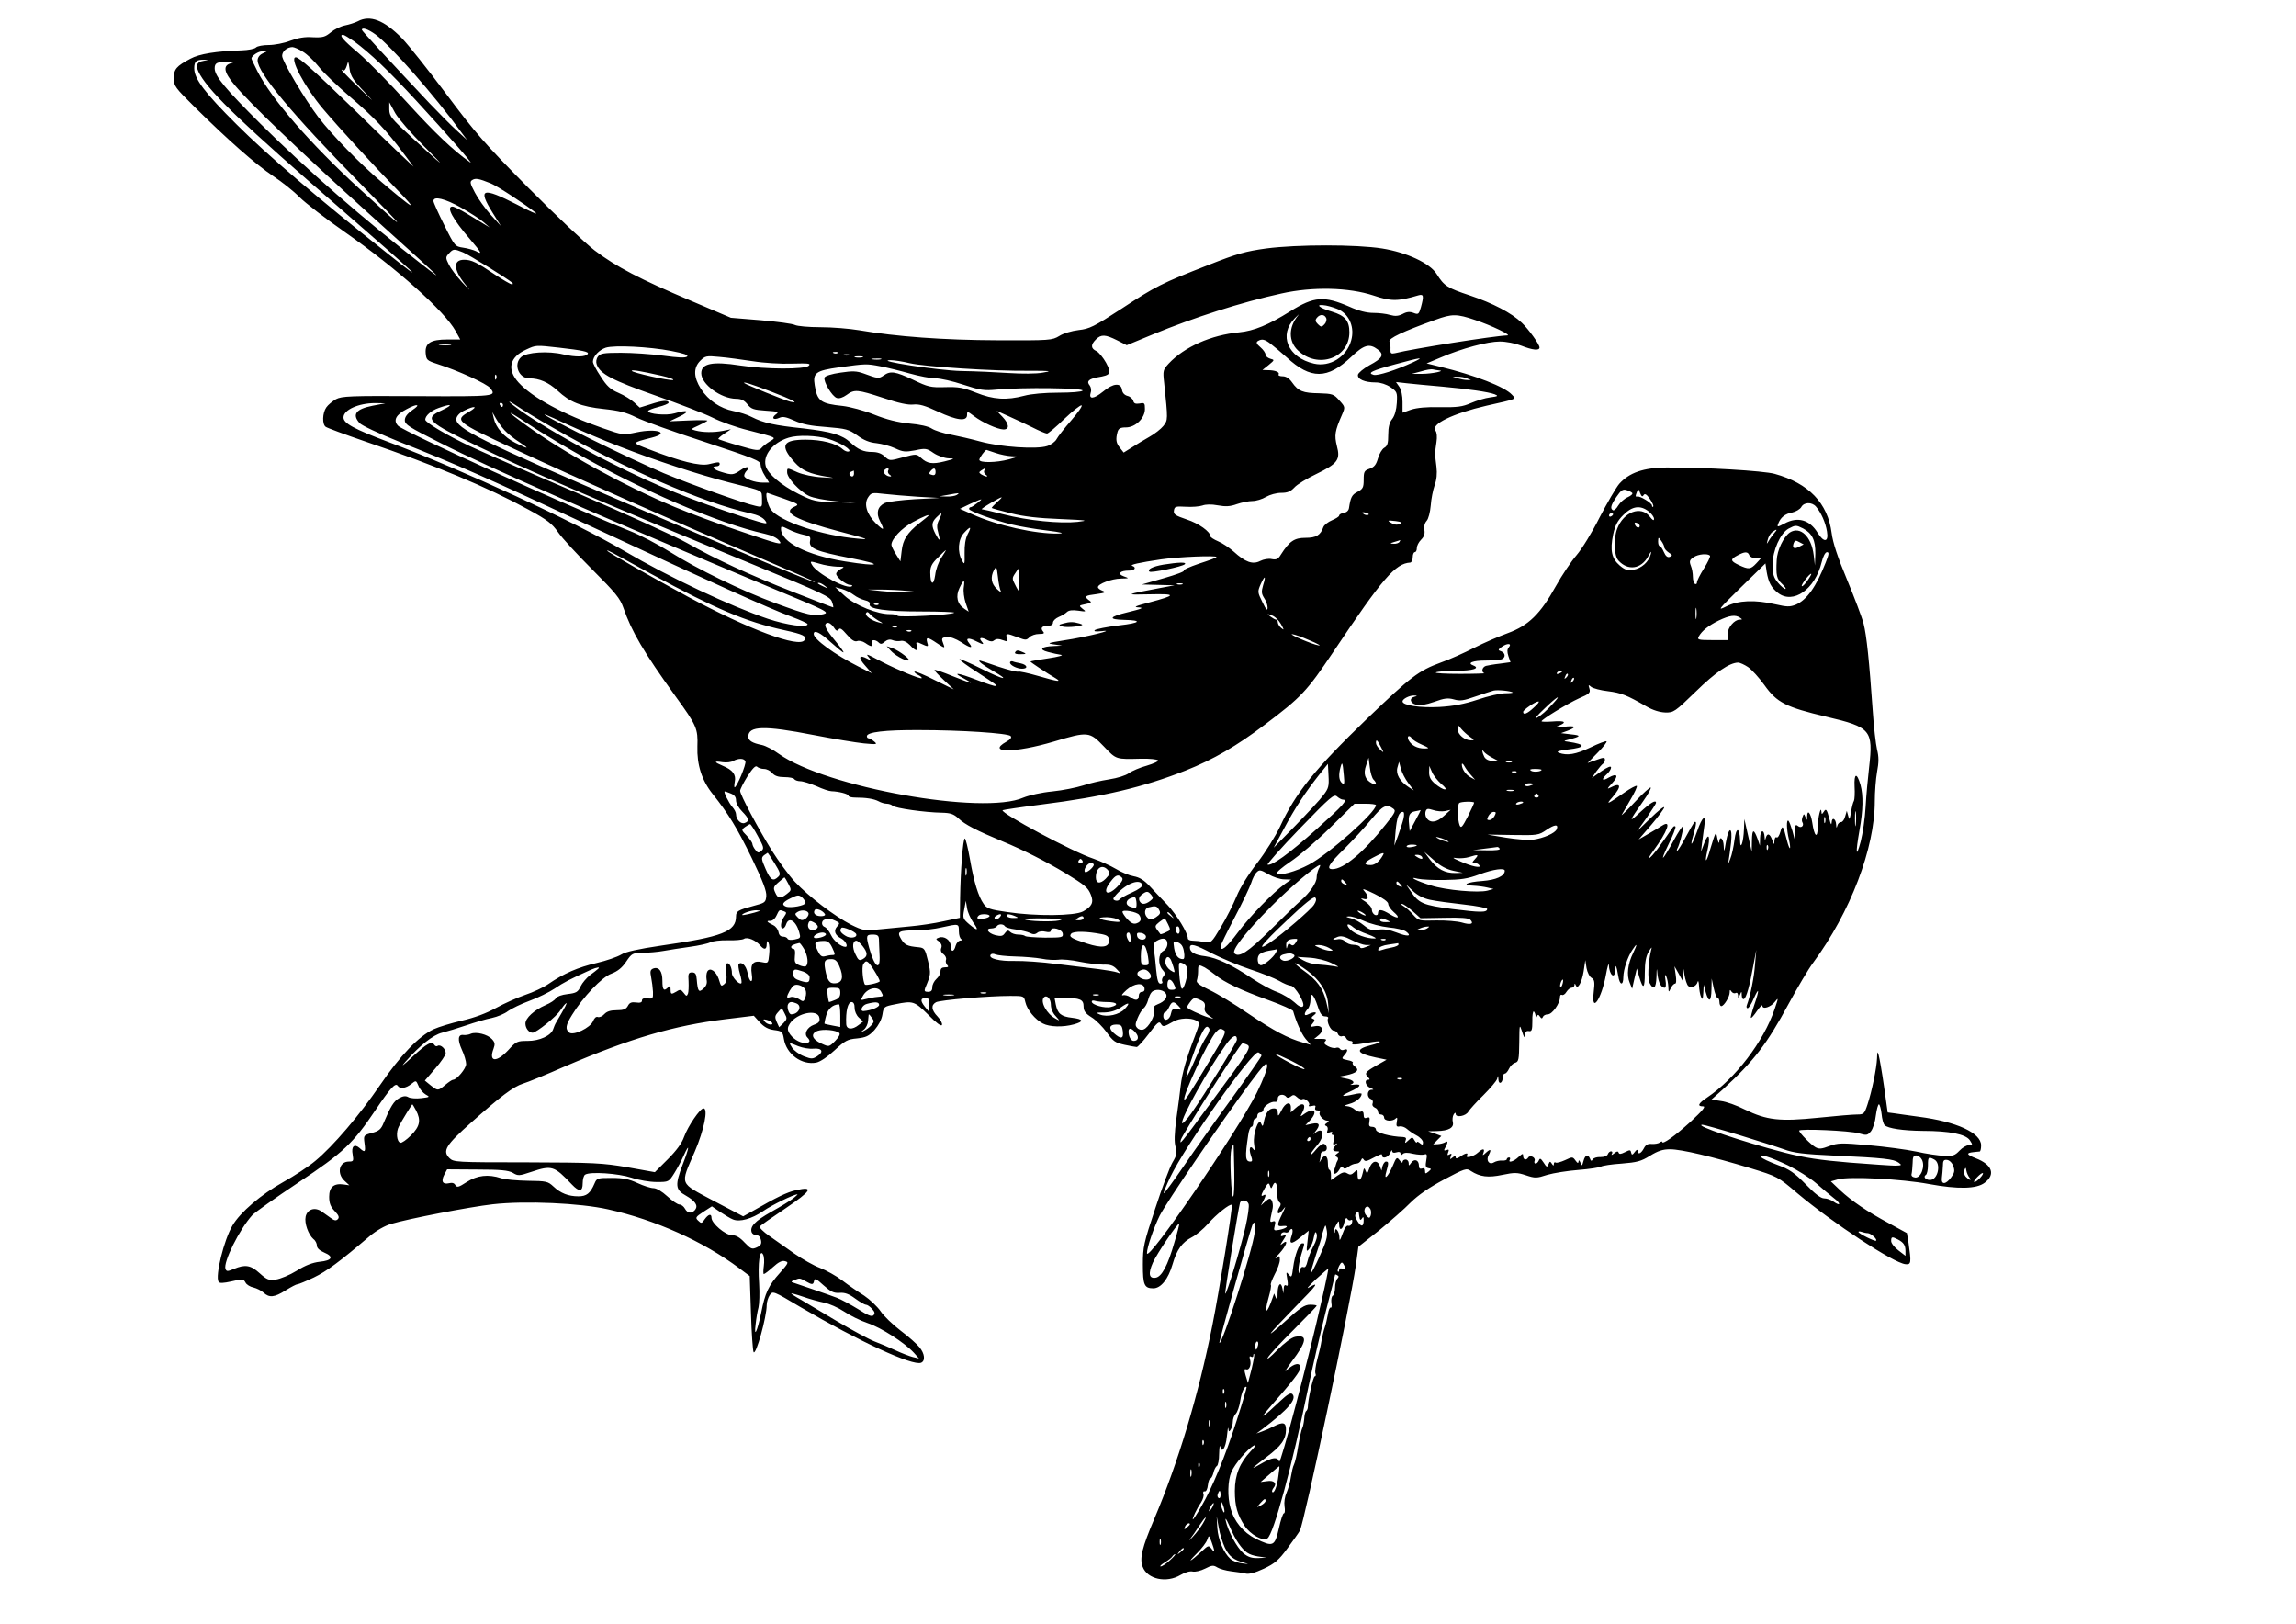 <?xml version="1.0" encoding="UTF-8" standalone="yes"?>
<svg version="1.0" xmlns="http://www.w3.org/2000/svg" width="297mm" height="210mm" viewBox="0 0 1123 794" preserveAspectRatio="xMidYMid meet">
  <g transform="translate(0,794) scale(0.1,-0.1)" fill="#000000" stroke="none">
    <path d="M1750 7836 c-14 -7 -42 -16 -62 -20 -21 -4 -52 -19 -70 -34 -28 -23
-39 -26 -88 -24 -39 3 -72 -3 -110 -17 -30 -12 -78 -21 -106 -21 -27 0 -55 -5
-62 -12 -7 -7 -38 -13 -70 -14 -124 -4 -207 -17 -251 -41 -68 -36 -81 -51 -81
-96 0 -37 7 -46 103 -141 166 -164 297 -279 382 -336 44 -29 103 -76 130 -104
28 -28 129 -106 225 -173 251 -176 484 -384 538 -481 l23 -42 -63 0 c-82 0
-110 -18 -106 -67 3 -33 6 -36 58 -53 100 -32 241 -96 258 -118 31 -40 28 -41
-355 -39 -333 2 -371 0 -400 -15 -17 -10 -39 -28 -47 -40 -19 -27 -21 -82 -3
-95 6 -5 95 -38 197 -73 338 -115 592 -221 795 -332 93 -51 115 -68 145 -111
19 -28 95 -110 168 -183 113 -113 135 -140 151 -186 41 -118 99 -216 255 -433
104 -143 110 -158 107 -245 -3 -90 22 -167 75 -233 76 -95 120 -167 191 -313
55 -114 73 -162 71 -186 -3 -31 -6 -33 -63 -48 -75 -20 -85 -26 -85 -51 0 -74
-66 -100 -366 -143 -114 -17 -174 -30 -196 -44 -18 -11 -72 -30 -120 -41 -91
-21 -162 -52 -236 -103 -23 -16 -74 -40 -113 -53 -38 -13 -103 -42 -143 -64
-47 -26 -106 -48 -167 -62 -52 -12 -114 -31 -138 -42 -73 -34 -163 -128 -262
-273 -102 -149 -229 -298 -317 -371 -32 -27 -102 -73 -156 -103 -109 -61 -211
-148 -249 -213 -42 -71 -85 -247 -68 -275 5 -8 23 -7 64 2 54 13 58 12 68 -6
5 -10 23 -21 39 -24 16 -4 38 -15 49 -25 28 -26 53 -24 108 11 26 16 52 30 58
30 6 0 42 15 80 33 64 31 126 77 273 202 32 27 74 51 105 60 83 25 383 83 497
96 159 18 428 6 565 -25 230 -51 464 -156 641 -288 l51 -38 6 -180 c3 -99 9
-185 13 -192 11 -18 64 172 64 230 0 15 7 37 15 49 15 21 16 21 152 -60 284
-166 545 -287 588 -271 22 9 18 45 -8 76 -12 15 -53 52 -92 81 -38 29 -83 72
-98 95 -16 23 -52 57 -80 76 -29 18 -77 51 -107 74 -30 23 -79 50 -110 62 -30
11 -86 43 -125 70 -38 27 -94 66 -122 86 -29 20 -50 41 -47 46 3 5 60 45 126
89 127 86 141 109 52 89 -45 -10 -94 -34 -214 -103 l-45 -25 -145 76 c-170 91
-164 74 -92 240 46 107 67 212 43 212 -17 0 -76 -87 -95 -139 -11 -32 -38 -68
-80 -110 l-63 -63 -134 24 c-123 21 -163 23 -492 24 -350 0 -358 1 -379 21
-35 35 -18 63 108 175 144 128 205 174 252 189 21 6 114 44 207 85 319 137
531 199 783 230 l139 17 29 -32 c21 -23 41 -34 70 -38 39 -5 42 -8 48 -43 12
-75 88 -130 159 -116 19 4 55 28 89 60 51 47 63 54 109 58 45 5 58 11 86 41
20 23 35 51 39 76 6 38 7 39 62 50 88 18 94 16 162 -51 40 -41 64 -58 67 -50
3 8 -7 26 -21 41 -31 32 -33 56 -8 70 20 11 257 31 364 31 66 0 66 0 73 -30 8
-37 48 -86 86 -105 33 -17 98 -19 152 -4 50 14 47 25 -9 32 -54 6 -71 20 -80
65 l-6 32 48 0 c77 0 94 -8 94 -41 0 -22 8 -34 38 -53 22 -13 55 -47 75 -74
31 -44 42 -51 87 -61 28 -6 55 -11 60 -11 5 0 32 29 59 65 42 56 51 63 59 49
10 -17 14 -16 62 11 29 17 83 19 110 5 19 -10 19 -12 -6 -78 -41 -106 -62
-180 -69 -241 -3 -31 -13 -103 -21 -161 -10 -74 -11 -115 -4 -139 8 -28 6 -40
-15 -75 -13 -22 -51 -123 -84 -224 -57 -171 -61 -190 -61 -276 0 -100 7 -116
51 -116 37 0 73 45 94 117 21 73 47 108 95 133 20 10 56 40 79 66 39 45 108
100 116 92 6 -5 -62 -424 -95 -588 -68 -342 -167 -671 -284 -947 -60 -141 -73
-194 -57 -235 23 -61 116 -81 185 -40 22 13 46 20 59 17 12 -3 39 3 61 14 33
17 41 18 60 6 11 -7 42 -16 68 -19 26 -3 58 -8 71 -11 16 -4 46 4 89 24 53 25
73 42 114 98 28 38 56 77 62 88 22 43 245 1097 274 1299 l12 89 101 80 c55 45
125 106 155 137 38 37 90 73 163 112 102 54 110 57 131 42 45 -29 85 -34 155
-19 58 12 72 12 114 -2 45 -15 53 -15 105 2 31 9 100 20 153 24 52 4 102 12
109 16 8 5 54 12 102 15 74 6 95 11 138 38 39 24 63 32 98 32 56 0 207 -36
392 -92 134 -41 136 -42 231 -123 174 -146 470 -341 529 -347 28 -3 29 7 15
104 l-8 48 -86 47 c-110 59 -184 110 -241 163 l-45 43 35 10 c55 15 311 2 445
-23 143 -26 232 -24 272 6 55 41 37 89 -43 120 -46 18 -49 26 -11 30 12 1 25
3 30 3 4 1 7 14 7 30 0 61 -120 116 -305 140 -49 7 -104 14 -121 17 l-31 4
-18 128 c-10 70 -22 138 -26 152 -6 21 -7 19 -8 -15 -2 -48 -25 -161 -47 -227
-15 -45 -18 -48 -51 -48 -19 0 -105 -7 -191 -16 -187 -19 -250 -12 -357 40
-39 20 -92 39 -118 42 l-46 7 56 50 c153 140 215 221 322 419 44 81 98 172
120 201 182 247 301 559 301 789 0 45 5 109 11 143 9 48 9 74 0 110 -6 26 -16
110 -21 188 -17 244 -30 370 -45 428 -8 31 -45 128 -81 215 -46 110 -69 180
-75 227 -19 147 -112 244 -279 290 -55 15 -339 32 -530 31 -111 -1 -181 -25
-230 -80 -16 -19 -59 -93 -96 -164 -36 -72 -87 -155 -113 -185 -25 -29 -71
-97 -101 -151 -76 -137 -134 -193 -235 -230 -44 -16 -118 -48 -165 -72 -47
-24 -120 -57 -163 -72 -109 -40 -146 -69 -359 -273 -259 -250 -351 -364 -428
-531 -21 -44 -70 -123 -110 -175 -45 -58 -84 -121 -102 -165 -16 -39 -50 -106
-76 -149 -47 -78 -47 -79 -82 -73 -19 3 -45 6 -57 6 -13 0 -23 5 -23 11 0 27
-55 116 -99 163 -27 28 -67 70 -88 93 -28 30 -50 43 -78 48 -22 4 -61 20 -87
36 -27 16 -76 38 -110 50 -99 32 -457 224 -444 237 3 2 89 15 191 28 303 38
498 85 704 166 136 54 251 121 387 224 179 135 205 162 336 357 241 360 303
432 376 436 6 1 12 12 12 26 0 14 5 25 10 25 6 0 10 9 10 20 0 11 9 29 21 41
15 15 19 29 16 47 -3 17 1 34 11 45 9 10 17 42 20 75 2 31 11 76 19 99 10 27
13 58 9 90 -8 61 -8 69 0 121 4 25 2 48 -5 56 -25 31 85 84 249 122 155 35
146 31 125 54 -34 38 -180 95 -348 136 l-69 17 69 29 c102 44 229 78 289 78
30 0 76 -9 104 -20 56 -22 90 -26 90 -9 0 15 -53 89 -87 121 -50 48 -143 96
-253 133 -111 37 -126 46 -163 105 -33 53 -147 106 -267 125 -126 20 -414 20
-567 0 -101 -14 -141 -25 -283 -81 -230 -90 -256 -103 -425 -214 -135 -88
-156 -98 -209 -104 -34 -4 -75 -16 -95 -29 -35 -21 -44 -22 -301 -21 -266 1
-496 18 -677 49 -47 8 -133 15 -190 15 -57 0 -113 5 -125 11 -11 6 -86 16
-166 23 l-147 12 -195 83 c-248 105 -367 167 -471 246 -46 35 -192 173 -325
307 -213 215 -259 268 -401 458 -88 118 -186 241 -217 273 -88 89 -156 115
-216 83z m86 -64 c75 -55 288 -297 419 -477 l30 -40 -50 46 c-28 25 -88 86
-135 135 -207 220 -330 353 -330 358 0 14 30 4 66 -22z m-104 -34 c80 -59 166
-141 302 -288 159 -173 287 -319 266 -304 -84 59 -173 144 -307 291 -87 96
-195 206 -240 244 -76 64 -97 89 -75 89 5 0 29 -15 54 -32z m-250 -51 c20 -12
55 -45 77 -73 22 -28 91 -94 153 -147 116 -99 178 -164 262 -277 l49 -65 -64
60 c-35 33 -147 141 -249 241 -171 166 -247 234 -263 234 -34 0 43 -145 131
-250 77 -91 248 -278 361 -394 112 -116 91 -105 -74 35 -106 90 -241 229 -307
315 -67 88 -178 275 -178 301 0 22 23 42 50 43 8 0 32 -10 52 -23z m-199 -9
c-14 -7 -23 -20 -23 -33 0 -60 166 -260 500 -600 244 -249 244 -252 -4 -26
-238 218 -428 437 -497 573 -16 32 -29 59 -29 62 0 13 34 36 53 35 l22 0 -22
-11z m-286 -35 c-38 -6 -43 -26 -18 -69 55 -93 216 -247 686 -654 391 -340
437 -384 230 -219 -338 268 -590 483 -736 629 -158 157 -209 225 -209 276 0
34 10 43 50 42 23 -1 22 -1 -3 -5z m133 -12 c-41 -11 -36 -43 18 -107 75 -90
316 -321 647 -620 390 -352 387 -349 270 -258 -284 220 -564 464 -791 689
-170 169 -224 233 -224 271 0 27 12 32 65 32 32 0 35 -1 15 -7z m656 -144 c49
-52 43 -47 -24 18 -86 84 -105 104 -83 91 5 -3 12 6 17 22 7 26 8 25 14 -16 5
-35 19 -56 76 -115z m288 -262 c116 -116 106 -109 -64 47 -95 87 -105 99 -106
132 l0 36 29 -53 c16 -28 80 -101 141 -162z m325 -181 c35 -14 174 -106 221
-144 14 -12 -28 6 -92 40 -170 87 -193 79 -118 -41 l40 -64 -50 55 c-27 30
-62 79 -77 108 -24 45 -26 54 -13 62 16 10 32 7 89 -16z m-144 -119 c44 -25
94 -57 110 -71 l30 -26 -30 18 c-16 10 -54 33 -84 51 -30 18 -61 33 -68 33
-32 0 0 -60 88 -162 54 -63 60 -75 27 -56 -13 6 -41 14 -63 17 -39 6 -41 7
-92 110 -29 58 -53 111 -53 118 0 26 56 12 135 -32z m10 -219 c31 -13 215
-127 240 -148 5 -5 5 -8 -2 -8 -6 0 -42 21 -80 46 -92 62 -117 74 -153 74 -55
0 -53 -48 5 -120 30 -37 28 -35 -14 9 -27 29 -57 69 -66 88 -16 32 -16 36 1
54 21 23 25 23 69 5z m4453 -211 c86 -29 119 -29 220 1 25 7 27 -2 12 -58 -10
-35 -13 -37 -36 -28 -18 7 -33 6 -53 -5 -22 -11 -37 -12 -62 -5 -19 6 -56 10
-82 10 -32 0 -72 10 -116 30 -125 54 -173 51 -290 -22 -107 -67 -178 -96 -250
-103 -137 -13 -268 -71 -345 -153 -27 -30 -29 -34 -22 -94 19 -183 19 -181 -4
-211 -12 -15 -43 -39 -68 -53 -26 -15 -65 -38 -86 -52 l-40 -25 -18 23 c-19
23 -22 41 -12 78 5 17 14 22 41 22 46 0 93 45 93 90 0 29 -2 32 -26 27 -20 -3
-28 0 -31 13 -3 10 -15 21 -28 24 -15 4 -25 15 -27 29 -5 37 -43 34 -93 -8
-46 -37 -71 -39 -60 -4 4 11 1 26 -5 34 -17 20 -5 32 38 40 66 11 70 18 42 71
-14 25 -35 51 -47 57 -28 13 -29 31 -3 57 26 26 46 25 104 -4 l47 -24 128 53
c199 82 432 157 629 200 152 34 329 30 450 -10z m-167 -70 c51 -27 75 -88 58
-149 -22 -81 -104 -132 -182 -114 -128 29 -175 140 -94 222 18 18 24 23 15 12
-46 -57 -46 -125 0 -169 97 -93 252 -39 252 88 0 57 -22 82 -85 101 -66 19
-87 40 -29 30 21 -4 50 -14 65 -21z m-64 -41 c3 -8 -1 -22 -9 -30 -13 -14 -17
-14 -32 1 -13 13 -14 20 -5 31 15 19 38 18 46 -2z m729 -9 c78 -26 178 -74
157 -75 -65 -2 -462 -65 -550 -87 -19 -4 -23 -1 -22 18 1 13 -1 31 -5 39 -6
15 65 49 224 106 82 30 105 30 196 -1z m-1000 -117 c16 -12 50 -41 77 -65 118
-109 200 -108 316 2 63 60 89 67 130 36 33 -25 23 -43 -41 -77 -29 -16 -54
-37 -56 -46 -4 -22 33 -38 87 -38 23 0 51 -9 72 -23 32 -22 34 -26 31 -77 -2
-34 -10 -62 -22 -78 -14 -17 -20 -40 -20 -78 0 -43 -4 -55 -20 -64 -10 -6 -24
-29 -30 -51 -9 -31 -18 -43 -41 -51 -26 -9 -29 -14 -29 -54 0 -38 -4 -45 -30
-59 -28 -14 -34 -27 -42 -80 -2 -12 -12 -21 -26 -23 -12 -2 -22 -8 -22 -13 0
-5 -16 -15 -35 -23 -19 -8 -38 -23 -42 -33 -14 -40 -35 -53 -88 -53 -54 0 -78
-16 -120 -82 -13 -22 -22 -26 -44 -22 -16 4 -41 -1 -57 -9 -37 -19 -73 -6
-130 46 -22 19 -56 42 -76 50 -21 9 -38 20 -38 25 0 22 -57 63 -116 82 -56 19
-65 25 -62 44 3 19 8 21 58 18 30 -2 66 1 81 6 16 6 44 7 75 1 39 -7 61 -6 94
6 23 8 58 15 76 15 18 0 48 9 66 20 19 11 51 20 74 20 31 0 46 6 65 26 13 15
61 44 107 66 105 51 119 70 101 137 -13 53 -10 73 25 153 16 37 16 38 -13 70
-27 31 -34 33 -99 35 -79 1 -102 10 -132 53 -14 20 -30 30 -46 30 -14 0 -23 4
-20 9 7 11 -17 21 -52 21 l-27 1 30 24 c30 25 30 25 8 31 -13 4 -23 13 -23 20
0 8 -11 24 -25 36 -19 16 -22 24 -13 30 20 12 33 10 64 -14z m-4013 -5 c-13
-2 -35 -2 -50 0 -16 2 -5 4 22 4 28 0 40 -2 28 -4z m532 -13 c114 -13 146 -20
140 -30 -10 -16 -59 -17 -119 -3 -75 18 -180 11 -207 -13 -39 -35 -12 -104 40
-104 49 0 93 -19 138 -60 61 -57 114 -78 227 -90 75 -8 110 -17 158 -41 34
-17 184 -71 335 -120 241 -80 273 -92 273 -111 0 -11 9 -36 21 -54 l21 -34
-30 0 c-40 0 -92 19 -92 34 0 7 5 17 12 24 22 22 -1 24 -30 3 -35 -24 -41 -25
-93 -9 -39 11 -53 28 -24 28 8 0 15 5 15 10 0 12 -4 12 -54 0 -43 -10 -140 14
-289 72 -89 34 -90 32 11 58 91 23 26 47 -74 26 -67 -14 -67 -14 -165 20 -193
67 -346 150 -413 224 -58 64 -44 124 38 161 48 22 45 22 161 9z m548 -16 c62
-12 85 -20 78 -27 -8 -8 -43 -6 -118 4 -60 8 -152 14 -206 14 -84 0 -101 -3
-112 -18 -9 -12 -11 -27 -6 -40 17 -46 77 -77 287 -151 115 -40 241 -89 279
-108 39 -20 117 -48 175 -62 144 -37 139 -34 104 -55 -16 -10 -35 -25 -41 -33
-12 -13 -24 -12 -109 13 -53 15 -98 30 -100 32 -3 2 10 14 28 26 l33 22 -40
-8 c-44 -8 -96 -8 -134 2 -24 6 -23 7 17 25 23 11 42 21 42 23 0 3 -42 3 -92
1 l-93 -4 50 24 c53 26 39 34 -25 15 -40 -12 -130 -4 -130 11 0 4 23 13 50 20
28 7 50 16 50 21 0 14 -32 11 -89 -8 l-52 -16 -27 25 c-15 14 -49 35 -77 47
-40 17 -57 33 -87 80 -21 31 -38 64 -38 72 0 26 30 58 63 69 43 13 211 5 320
-16z m814 -10 c-3 -3 -12 -4 -19 -1 -8 3 -5 6 6 6 11 1 17 -2 13 -5z m56 -11
c-7 -2 -19 -2 -25 0 -7 3 -2 5 12 5 14 0 19 -2 13 -5z m-472 -29 c55 -9 139
-14 193 -12 79 2 93 1 82 -10 -18 -19 -212 -18 -336 1 -136 21 -190 10 -190
-38 0 -54 96 -124 170 -125 25 0 40 -7 56 -27 18 -23 30 -27 89 -31 61 -4 67
-6 50 -18 -24 -18 -12 -30 17 -17 17 8 34 4 74 -14 37 -17 81 -26 156 -31 96
-8 109 -11 151 -41 31 -23 60 -35 94 -38 26 -3 67 -14 91 -25 38 -18 50 -19
98 -10 50 11 57 10 90 -13 21 -14 53 -25 73 -26 33 -1 32 -2 -19 -15 -61 -15
-85 -11 -116 18 -21 19 -23 19 -87 2 -66 -18 -66 -18 -90 4 -15 15 -36 22 -61
22 -42 0 -70 12 -106 46 -41 38 -93 53 -229 69 -143 15 -197 27 -254 56 -20
11 -61 24 -89 29 -66 13 -123 52 -160 109 -36 57 -37 103 -3 137 24 24 30 25
93 19 37 -3 110 -13 163 -21z m537 19 c-10 -2 -26 -2 -35 0 -10 3 -2 5 17 5
19 0 27 -2 18 -5z m90 -10 c-10 -2 -28 -2 -40 0 -13 2 -5 4 17 4 22 1 32 -1
23 -4z m2602 -15 c-83 -38 -171 -66 -191 -61 -34 9 -9 21 106 52 130 35 145
37 85 9z m-2460 -4 c75 -17 409 -39 585 -37 106 0 114 -1 65 -9 -31 -6 -102
-6 -165 -2 -60 4 -166 9 -235 10 -113 3 -427 51 -345 53 17 0 59 -6 95 -15z
m-144 -15 c32 -6 97 -22 143 -35 46 -13 103 -24 127 -24 24 0 85 -14 136 -31
83 -27 101 -30 163 -24 125 12 428 8 420 -5 -4 -6 -57 -10 -118 -10 -67 0
-134 -6 -167 -15 -87 -23 -151 -19 -236 15 -64 25 -86 29 -152 27 -71 -2 -83
1 -156 36 -87 41 -111 45 -144 21 -24 -16 -28 -16 -98 10 -34 12 -54 13 -113
4 -43 -6 -75 -16 -78 -24 -7 -19 37 -93 60 -100 12 -4 30 2 48 15 38 28 52 27
180 -15 74 -25 121 -35 146 -32 29 3 57 -5 119 -34 94 -44 144 -50 144 -17 0
19 1 19 33 -5 42 -32 115 -65 145 -66 31 0 28 27 -5 62 l-28 29 58 -26 c32
-14 84 -39 117 -55 33 -17 65 -30 71 -30 6 0 44 32 84 71 41 39 79 69 85 67 6
-2 -17 -35 -50 -73 -34 -39 -66 -80 -72 -92 -6 -12 -27 -28 -46 -34 -51 -17
-229 -5 -327 22 -44 12 -109 27 -145 34 -36 6 -78 20 -92 29 -16 11 -60 21
-110 25 -57 6 -111 19 -173 44 -50 20 -118 38 -153 42 -108 11 -125 24 -137
101 -10 61 5 72 120 88 132 18 132 18 201 5z m2732 -20 c36 -2 -35 -17 -83
-17 l-50 0 45 12 c25 8 51 12 58 10 8 -2 21 -4 30 -5z m-3803 -26 c39 -9 64
-18 57 -21 -15 -5 -202 36 -202 45 0 6 43 -1 145 -24z m-808 -15 c-3 -8 -6 -5
-6 6 -1 11 2 17 5 13 3 -3 4 -12 1 -19z m4748 2 l20 -9 -20 1 c-11 0 -31 4
-45 8 l-25 8 25 0 c14 0 34 -3 45 -8z m-3400 -66 c99 -38 140 -59 90 -48 -31
8 -216 83 -225 91 -8 9 41 -7 135 -43z m3275 26 c131 -12 229 -26 261 -38 19
-8 16 -10 -22 -15 -25 -3 -67 -16 -95 -28 -41 -18 -66 -21 -150 -20 -66 2
-114 -3 -142 -12 l-42 -15 0 52 c0 31 -6 61 -16 75 l-16 23 53 -6 c30 -3 106
-11 169 -16z m-4341 -204 c343 -197 730 -365 961 -416 36 -8 61 -20 72 -35 16
-21 11 -20 -100 15 -258 84 -425 151 -657 268 -153 76 -356 194 -445 258 -61
44 -67 56 -7 16 23 -16 102 -64 176 -106z m-887 110 c-81 -16 -101 -42 -64
-84 9 -12 96 -52 192 -91 289 -114 431 -177 971 -429 566 -263 833 -384 951
-428 43 -16 78 -32 78 -36 0 -19 -101 -5 -194 26 -181 61 -481 202 -701 331
-251 147 -790 396 -1148 531 -178 67 -227 94 -227 123 0 37 74 70 155 70 l50
-1 -63 -12z m638 4 c0 -5 -2 -10 -4 -10 -3 0 -8 5 -11 10 -3 6 -1 10 4 10 6 0
11 -4 11 -10z m-443 -25 c-25 -18 -37 -33 -37 -50 0 -21 21 -34 168 -108 255
-129 777 -357 1640 -718 256 -106 271 -114 240 -122 -47 -12 -77 -5 -234 53
-168 62 -383 167 -520 253 -56 35 -143 81 -194 101 -304 122 -1103 484 -1133
514 -25 26 -11 54 41 81 53 29 73 25 29 -4z m146 0 c-91 -42 -77 -56 180 -180
256 -123 608 -274 1354 -581 328 -135 364 -152 372 -176 6 -16 8 -28 6 -28 -3
0 -90 34 -195 75 -214 84 -381 161 -520 240 -52 30 -288 137 -525 239 -236
101 -478 207 -536 234 -112 53 -219 116 -219 130 0 19 28 44 65 57 64 23 75
17 18 -10z m132 -8 c-74 -42 -66 -49 215 -180 318 -148 783 -354 1177 -522
167 -71 302 -130 300 -132 -5 -4 -332 133 -902 377 -730 312 -860 377 -853
423 2 13 16 29 38 39 51 26 72 22 25 -5z m504 -191 c334 -192 715 -356 941
-406 36 -8 61 -20 73 -36 15 -21 -3 -16 -185 46 -112 37 -259 92 -328 121
-248 104 -539 264 -723 397 -107 77 -107 85 0 13 48 -32 148 -93 222 -135z
m-331 100 c15 -16 47 -42 71 -57 55 -36 47 -37 -19 -4 -54 27 -95 74 -105 120
l-7 30 17 -30 c9 -16 28 -43 43 -59z m567 -81 c166 -65 386 -137 535 -175 170
-43 155 -35 157 -80 1 -41 1 -41 -30 -34 -58 12 -317 105 -450 160 -73 31
-232 105 -355 166 -231 115 -313 165 -125 76 58 -27 179 -79 268 -113z m1016
39 c59 -18 120 -55 100 -62 -7 -2 -20 3 -30 12 -31 28 -101 46 -181 46 -113 0
-127 -29 -53 -111 36 -40 73 -56 157 -70 44 -7 40 -7 -23 -3 -42 2 -93 13
-119 24 -54 24 -52 24 -52 0 0 -27 62 -94 107 -115 20 -10 78 -21 132 -26 l96
-8 -101 3 c-94 3 -106 5 -177 40 -86 43 -152 99 -162 138 -14 54 37 115 113
138 45 14 136 11 193 -6z m819 -69 c23 -8 59 -15 79 -16 36 -1 35 -1 -14 -15
-62 -17 -145 -18 -145 -2 0 9 28 48 35 48 1 0 22 -7 45 -15z m-526 -86 c-3 -6
0 -15 7 -20 8 -5 10 -9 4 -9 -19 0 -38 18 -31 29 4 6 12 11 17 11 6 0 7 -5 3
-11z m232 -8 c0 -12 -6 -17 -18 -13 -14 3 -16 7 -7 18 16 19 25 17 25 -5z
m238 8 c-3 -6 0 -15 7 -20 8 -5 10 -9 4 -9 -5 0 -17 5 -25 10 -13 9 -13 11 0
20 20 13 23 12 14 -1z m-637 -14 c0 -17 -13 -20 -21 -6 -4 5 0 12 6 14 7 3 13
6 14 6 0 1 1 -6 1 -14z m3806 -95 c5 -4 -5 -14 -21 -21 -17 -7 -38 -26 -47
-41 -9 -16 -21 -26 -26 -23 -14 9 -11 23 17 65 22 32 31 39 48 34 12 -3 25
-10 29 -14z m56 -11 c6 9 14 5 31 -19 12 -17 19 -34 16 -37 -3 -4 -6 -1 -6 5
0 12 -59 48 -72 44 -10 -2 -10 2 -1 24 5 15 8 14 15 -7 7 -17 11 -20 17 -10z
m-4206 -17 c76 -27 77 -29 52 -40 -61 -28 8 -65 225 -122 138 -36 147 -40 87
-34 -179 15 -385 85 -427 143 -16 23 -29 82 -17 81 1 0 37 -13 80 -28z m657 9
l105 -6 -120 -6 c-66 -4 -132 -12 -148 -19 -35 -17 -43 -49 -23 -88 24 -47 20
-49 -19 -12 -45 44 -61 95 -39 128 15 23 20 24 78 17 33 -4 108 -10 166 -14z
m190 9 c-8 -5 -31 -9 -50 -8 l-35 1 40 7 c59 11 61 11 45 0z m196 -36 c-15
-14 -27 -27 -25 -28 2 -2 45 -14 94 -26 63 -16 135 -24 240 -28 134 -6 143 -7
85 -14 -86 -9 -241 6 -362 37 -54 14 -102 25 -106 25 -4 0 16 14 43 30 61 36
69 37 31 4z m-96 -4 c-14 -11 -28 -20 -32 -20 -5 0 -8 -4 -8 -9 0 -10 122 -55
210 -76 36 -9 112 -22 170 -29 72 -9 90 -14 58 -15 -112 -3 -304 40 -424 95
l-59 26 50 24 c62 28 67 29 35 4z m4102 -17 c25 -29 47 -78 54 -122 9 -53 -15
-56 -46 -6 -39 64 -98 80 -162 45 -34 -18 -37 -18 -31 -2 11 31 34 50 69 56
18 4 38 16 44 26 13 25 52 26 72 3z m-818 -24 c14 -11 26 -27 26 -36 0 -11 -7
-7 -21 11 -43 55 -128 23 -159 -59 -19 -49 -16 -132 6 -156 46 -51 111 -42
145 20 14 26 18 29 13 11 -9 -37 -46 -70 -85 -76 -28 -5 -41 -1 -67 21 -39 33
-48 74 -32 151 10 46 21 67 50 96 44 44 83 49 124 17z m-1373 -17 c-7 -2 -18
1 -23 6 -8 8 -4 9 13 5 13 -4 18 -8 10 -11z m-2097 -22 c-12 -22 -13 -38 -5
-65 12 -43 7 -45 -14 -5 -20 39 -19 56 5 80 28 28 31 25 14 -10z m3296 26 c0
-3 -4 -8 -10 -11 -5 -3 -10 -1 -10 4 0 6 5 11 10 11 6 0 10 -2 10 -4z m-3351
-10 c-2 -2 -21 -18 -42 -34 -60 -48 -81 -81 -87 -137 l-6 -50 -22 35 c-12 19
-22 40 -22 46 0 28 50 82 105 111 52 28 87 42 74 29z m2308 -38 c-11 -5 -24
-5 -37 2 -28 15 -25 17 16 12 29 -4 33 -7 21 -14z m1173 -9 c0 -14 -17 -10
-23 5 -4 10 -1 13 9 9 7 -3 14 -9 14 -14z m-4089 -44 c31 -6 35 -10 31 -30 -7
-36 28 -51 198 -84 167 -32 146 -44 -28 -16 -186 30 -311 94 -312 158 0 16 2
16 38 -2 21 -11 54 -22 73 -26z m4888 31 c45 -24 61 -58 60 -123 l-2 -58 -6
51 c-11 91 -66 143 -117 110 -30 -21 -62 -86 -64 -136 -4 -73 0 -91 26 -115
15 -14 22 -25 16 -25 -5 0 -22 14 -36 31 -21 25 -26 41 -26 88 0 69 38 154 78
176 34 18 37 18 71 1z m-4086 -28 c-11 -22 -16 -54 -15 -93 1 -56 0 -59 -13
-35 -23 41 -19 103 10 134 32 35 39 33 18 -6z m3945 5 c-8 -10 -21 -27 -27
-38 -11 -18 -11 -18 -5 5 3 14 13 31 22 38 23 17 28 15 10 -5z m-538 -69 c0
-6 10 -18 22 -26 19 -12 19 -15 5 -21 -11 -4 -20 3 -29 24 -7 16 -16 29 -20
29 -5 0 -8 10 -8 23 1 21 1 22 15 3 8 -11 15 -25 15 -32z m-1295 26 c-3 -5
-16 -10 -28 -9 -20 1 -20 2 3 9 14 4 26 8 28 9 2 1 0 -3 -3 -9z m1954 -24
c-25 -13 -35 -5 -25 20 5 12 10 13 27 3 l21 -11 -23 -12z m-5611 -134 c311
-169 462 -233 646 -273 96 -21 113 -30 101 -49 -25 -40 -271 51 -570 212 -174
94 -395 219 -395 225 0 5 3 3 218 -115z m1417 82 c-14 -20 -28 -59 -31 -86 -8
-56 -24 -47 -24 13 0 28 8 44 37 72 20 21 38 37 39 37 2 0 -8 -16 -21 -36z
m3951 11 c4 -8 18 -15 32 -15 l25 0 -23 -25 c-28 -30 -38 -30 -85 -8 -42 20
-43 28 -7 47 35 19 51 20 58 1z m374 -35 c-47 -120 -93 -184 -147 -207 -29
-11 -42 -11 -99 2 -100 23 -181 20 -240 -10 -46 -23 -42 -18 71 93 l120 117 6
-41 c9 -52 22 -77 55 -103 74 -58 182 17 214 150 7 29 18 49 26 49 11 0 10
-10 -6 -50z m-566 32 c2 -4 -11 -32 -30 -62 -19 -30 -34 -60 -34 -68 0 -7 -4
-10 -10 -7 -5 3 -10 19 -10 35 0 16 -4 40 -10 54 -8 21 -6 28 13 41 23 16 72
20 81 7z m-2414 -6 c0 -3 -38 -17 -85 -32 -47 -16 -80 -31 -75 -34 6 -4 -38
-20 -97 -37 l-108 -31 80 -2 80 -2 -75 -14 c-170 -32 -172 -33 -47 -30 133 3
133 -4 -3 -40 -69 -18 -78 -23 -50 -24 27 -2 15 -7 -55 -24 -91 -22 -97 -35
-17 -37 92 -2 81 -15 -24 -27 -60 -7 -113 -18 -119 -23 -7 -7 5 -8 35 -5 76 9
-82 -30 -185 -45 -82 -13 -86 -15 -50 -20 l40 -6 -40 -2 c-62 -2 -77 -17 -29
-29 21 -6 50 -12 64 -14 14 -2 -14 -10 -62 -17 -49 -7 -88 -14 -88 -16 0 -3
81 -57 124 -82 31 -19 9 -16 -87 12 -48 14 -92 23 -96 21 -5 -3 -48 8 -97 24
-48 17 -89 30 -91 30 -14 0 16 -23 63 -50 90 -52 54 -45 -56 10 -56 28 -104
49 -107 47 -2 -3 35 -31 84 -62 102 -67 98 -64 92 -69 -2 -3 -44 11 -93 30
-94 36 -124 39 -59 5 56 -30 38 -25 -58 13 -46 19 -86 33 -88 30 -2 -2 18 -24
45 -49 l49 -46 -94 46 c-51 26 -95 44 -98 41 -3 -2 5 -10 17 -16 12 -6 20 -13
18 -16 -6 -6 -119 41 -193 79 -80 42 -82 43 -65 22 14 -17 14 -18 -8 -6 -41
22 -46 6 -11 -33 l33 -38 -64 32 c-117 59 -220 134 -220 160 0 22 31 8 83 -40
30 -27 58 -50 62 -50 4 0 -11 21 -33 48 -54 65 -66 88 -47 96 9 3 21 -5 32
-20 12 -19 18 -22 25 -12 6 10 16 3 40 -25 23 -27 38 -36 50 -32 9 4 27 0 40
-9 28 -20 39 -20 32 -1 -7 18 17 20 34 3 9 -9 16 -8 29 4 12 10 25 13 38 8 11
-5 29 -6 40 -4 13 3 29 -4 45 -20 29 -32 44 -33 35 -4 -6 17 -4 20 9 15 9 -4
23 -10 32 -14 13 -5 15 -2 9 15 -8 29 2 28 49 -4 34 -23 38 -24 32 -8 -13 33
-12 36 15 39 16 2 43 -8 70 -25 45 -30 61 -32 39 -5 -20 24 -5 29 31 11 40
-20 45 -20 29 -1 -15 18 1 21 31 4 15 -7 24 -7 33 1 10 7 22 7 40 0 25 -9 27
-8 21 10 -8 24 -3 25 52 4 39 -15 43 -15 58 0 9 9 30 16 47 16 24 0 28 3 19
13 -14 17 -4 27 26 27 14 0 23 6 23 15 0 9 12 21 28 28 15 6 33 17 40 24 9 9
28 11 55 7 40 -6 41 -5 22 9 -19 16 -19 16 14 23 30 6 32 9 17 19 -25 19 -20
23 37 30 43 6 48 9 30 16 -13 5 -23 12 -23 18 0 16 67 41 112 42 42 1 42 1 14
11 -33 12 -19 28 27 28 27 0 37 15 15 23 -16 5 33 16 142 32 82 12 270 20 270
11z m-1856 -47 c37 0 39 -1 19 -11 -13 -6 -23 -17 -23 -24 0 -16 48 -54 68
-54 8 0 13 -3 9 -6 -20 -20 -174 62 -196 105 -10 18 -9 18 36 5 25 -8 65 -14
87 -15z m801 -120 c5 -8 -4 -3 -18 10 -29 26 -34 59 -15 94 11 20 13 17 19
-34 3 -31 10 -62 14 -70z m90 56 c0 -30 -1 -55 -2 -55 -1 0 -10 14 -18 31 -15
28 -15 33 0 55 8 13 16 24 18 24 1 0 2 -25 2 -55z m3855 -5 c-12 -17 -24 -29
-27 -26 -6 5 40 65 46 60 2 -1 -7 -17 -19 -34z m-2662 -22 c-9 -31 -8 -41 5
-62 10 -14 17 -36 17 -48 -1 -17 -7 -10 -25 27 -24 49 -25 51 -9 88 21 46 27
43 12 -5z m-1464 -10 c-3 -18 1 -52 9 -76 l15 -43 -21 14 c-35 23 -44 61 -24
102 21 44 27 44 21 3z m-678 6 c18 -14 18 -14 -6 -3 -31 14 -36 19 -24 19 6 0
19 -7 30 -16z m1747 9 c-7 -2 -19 -2 -25 0 -7 3 -2 5 12 5 14 0 19 -2 13 -5z
m-1607 -52 c14 -11 38 -22 54 -26 18 -4 27 -11 24 -19 -9 -24 79 -36 252 -36
92 0 164 -3 161 -6 -10 -11 -271 -24 -277 -15 -3 5 -18 8 -35 8 -61 -2 -173
43 -223 89 l-47 43 33 -9 c17 -5 44 -18 58 -29z m269 19 l70 -7 -70 0 c-38 0
-99 3 -135 7 l-65 7 65 0 c36 0 97 -3 135 -7z m-148 -66 c-3 -3 -12 -4 -19 -1
-8 3 -5 6 6 6 11 1 17 -2 13 -5z m4000 -66 c-2 -13 -4 -3 -4 22 0 25 2 35 4
23 2 -13 2 -33 0 -45z m-4002 -12 c27 -15 27 -16 5 -10 -38 9 -71 34 -64 46 5
8 10 6 18 -4 6 -8 25 -22 41 -32z m1970 -17 c16 -29 17 -32 2 -20 -9 7 -17 20
-17 27 0 8 -4 14 -8 14 -5 0 -17 7 -28 15 -18 14 -18 15 6 6 14 -4 34 -23 45
-42z m2245 31 c13 -9 13 -10 -1 -10 -26 0 -59 -39 -59 -70 l0 -30 -75 0 c-69
0 -75 2 -66 18 15 27 47 53 98 78 53 25 80 29 103 14z m-4123 -46 c-3 -3 -12
-4 -19 -1 -8 3 -5 6 6 6 11 1 17 -2 13 -5z m70 -20 c-3 -3 -12 -4 -19 -1 -8 3
-5 6 6 6 11 1 17 -2 13 -5z m1948 -45 c39 -16 59 -28 45 -25 -32 5 -150 56
-130 55 8 0 47 -13 85 -30z m975 -34 c-9 -11 -9 -22 -2 -44 l10 -29 -51 -7
c-29 -3 -60 -9 -69 -11 -19 -6 -24 -30 -8 -36 6 -1 -48 -3 -119 -3 -71 0 -124
3 -118 7 7 4 51 8 99 8 81 0 120 12 84 26 -32 12 -3 24 59 24 35 0 70 3 79 6
21 8 20 30 -1 39 -17 6 -17 7 1 21 27 20 53 19 36 -1z m1170 -97 c19 -13 54
-52 80 -88 61 -86 105 -108 304 -155 217 -51 229 -65 208 -248 -6 -51 -14
-137 -17 -192 -3 -55 -14 -131 -24 -170 -23 -86 -26 -59 -6 55 18 99 19 170 5
222 -18 62 -32 58 -29 -8 2 -33 0 -64 -3 -70 -4 -6 -11 -31 -14 -55 -7 -38 -9
-41 -14 -19 l-7 25 -8 -27 c-4 -16 -13 -28 -20 -28 -8 0 -16 -8 -18 -17 -4
-14 -5 -13 -6 4 -1 30 -21 40 -22 11 -1 -15 -5 -9 -11 17 -13 49 -17 53 -28
35 -9 -13 -10 -13 -11 0 -2 35 -18 -28 -18 -75 -1 -59 -17 -46 -27 23 -7 46
-24 67 -25 30 0 -21 -1 -21 -8 -4 -7 18 -8 18 -14 2 -4 -10 -5 -22 -1 -27 10
-17 -7 -31 -22 -18 -12 9 -14 5 -15 -27 l-1 -39 -11 42 c-7 23 -15 45 -19 49
-11 10 -10 -42 2 -91 12 -54 4 -58 -10 -4 -18 73 -22 77 -32 41 -5 -18 -13
-30 -18 -27 -6 4 -10 -4 -11 -17 -1 -21 -1 -21 -11 5 -11 31 -24 35 -31 10 -4
-14 -5 -13 -6 4 -2 39 -21 36 -22 -4 l-1 -38 -11 32 c-19 52 -27 50 -28 -8
l-1 -54 -18 80 -18 80 -2 -50 c-2 -63 -18 -108 -19 -55 -2 65 -19 68 -27 4 -4
-32 -13 -75 -21 -94 -10 -27 -12 -29 -8 -8 3 15 8 55 12 88 8 78 -11 81 -25 3
-8 -50 -10 -53 -11 -20 -1 37 -20 53 -22 20 -1 -10 -5 -2 -9 17 -7 38 -8 36
-35 -53 -19 -68 -29 -72 -14 -7 16 69 7 94 -14 40 l-17 -45 5 43 c3 23 8 60
11 82 10 62 -10 48 -35 -25 -27 -76 -38 -82 -16 -10 8 27 12 51 10 54 -6 6 -6
7 -49 -71 -20 -38 -39 -68 -42 -68 -3 0 -3 3 -1 8 12 18 35 112 29 112 -4 0
-24 -30 -44 -67 -56 -103 -74 -119 -28 -24 23 45 38 86 35 89 -3 4 -9 2 -13
-4 -71 -103 -93 -132 -113 -149 -12 -11 -4 4 18 35 69 94 90 152 45 124 -9 -6
-39 -24 -67 -40 l-50 -29 63 73 c34 40 62 78 62 84 0 7 -30 -17 -66 -52 l-67
-65 47 66 c25 37 46 69 46 73 0 17 -27 1 -78 -46 -58 -55 -56 -47 17 57 23 32
38 61 35 64 -3 3 -38 -28 -76 -69 -38 -41 -68 -70 -66 -65 3 6 22 38 42 73 21
35 35 66 32 69 -3 3 -32 -12 -63 -34 -85 -59 -91 -61 -55 -20 45 53 41 73 -11
46 -18 -9 -17 -6 7 20 35 37 27 53 -15 29 -33 -20 -39 -10 -9 17 11 10 20 24
20 32 0 9 -16 3 -47 -18 l-47 -33 22 32 c13 17 27 34 32 37 6 4 10 12 10 20 0
12 -7 12 -42 -1 l-43 -15 49 50 c28 28 47 53 44 56 -3 3 -38 -10 -79 -30 -72
-34 -114 -41 -154 -26 -15 6 -3 10 43 16 90 10 91 25 2 38 -24 3 -24 4 5 11
58 15 60 20 10 25 l-50 6 33 12 c47 18 39 26 -20 19 -44 -5 -49 -4 -25 5 43
17 32 26 -28 21 -30 -2 -55 -2 -55 1 0 9 126 86 183 112 52 22 57 28 51 48 -6
19 -5 20 9 8 9 -7 46 -17 82 -21 64 -8 92 -19 189 -75 31 -18 64 -28 91 -29
41 -1 47 3 149 102 97 95 165 141 207 142 9 0 31 -10 49 -22z m-910 -22 c0 -2
-7 -7 -16 -10 -8 -3 -12 -2 -9 4 6 10 25 14 25 6z m21 -29 c-10 -9 -11 -8 -5
6 3 10 9 15 12 12 3 -3 0 -11 -7 -18z m30 -20 c-10 -9 -11 -8 -5 6 3 10 9 15
12 12 3 -3 0 -11 -7 -18z m-292 -53 c2 -2 -14 -4 -37 -4 -23 0 -84 -14 -134
-31 -67 -22 -120 -32 -188 -36 -94 -5 -180 8 -180 27 0 13 35 30 57 29 17 -1
17 -2 1 -6 -27 -7 -21 -32 9 -39 18 -5 48 0 88 14 49 18 67 20 96 12 31 -9 48
-6 105 14 38 13 78 26 89 29 20 5 86 -2 94 -9z m200 -51 c-34 -38 -61 -62 -84
-74 -11 -5 6 15 38 45 61 59 88 75 46 29z m-97 -23 c-32 -30 -52 -38 -52 -21
0 10 60 51 75 51 6 -1 -5 -14 -23 -30z m-312 -143 c22 -15 23 -17 4 -17 -30 0
-64 28 -64 53 l1 22 17 -20 c9 -11 28 -28 42 -38z m-3211 9 c97 -19 208 -37
246 -41 64 -6 68 -5 51 9 -11 9 -23 16 -28 16 -4 0 -8 4 -8 10 0 20 87 31 257
30 203 0 432 -15 446 -29 7 -7 -1 -17 -21 -28 -99 -56 41 -56 233 1 167 50
174 49 244 -24 62 -65 58 -63 182 -60 42 1 79 -3 83 -8 3 -5 -22 -16 -55 -26
-33 -9 -73 -26 -88 -37 -15 -11 -56 -24 -96 -30 -39 -6 -96 -19 -128 -30 -32
-10 -99 -24 -150 -29 -53 -5 -114 -19 -141 -30 -198 -88 -967 50 -1197 214
-27 20 -64 39 -82 43 -46 9 -67 21 -67 41 0 53 78 55 319 8z m2927 -17 c3 -6
25 -20 48 -30 38 -17 39 -19 13 -19 -35 0 -63 15 -77 40 -11 21 3 29 16 9z
m-152 -41 c16 -31 16 -31 -4 -13 -11 10 -20 24 -20 32 0 21 7 15 24 -19z m541
-51 l30 -16 -27 -1 c-17 0 -31 7 -38 19 -11 22 -14 42 -2 25 4 -6 21 -18 37
-27z m-3649 -20 c5 -13 -42 -127 -53 -127 -2 0 -2 12 1 28 7 34 -10 57 -58 77
-45 19 -46 25 -2 18 19 -3 42 0 52 6 26 14 54 14 60 -2z m3072 -89 c19 -19 14
-30 -8 -18 -34 18 -43 46 -28 88 l12 37 6 -47 c3 -27 11 -53 18 -60z m675 85
c-7 -2 -19 -2 -25 0 -7 3 -2 5 12 5 14 0 19 -2 13 -5z m-820 -66 c4 -39 2 -46
-9 -36 -15 12 -18 40 -7 79 8 28 10 23 16 -43z m315 -36 l27 -36 -25 16 c-43
28 -64 64 -55 96 l8 28 9 -34 c5 -19 21 -50 36 -70z m306 40 l21 -24 -22 12
c-24 12 -43 41 -43 63 0 7 6 4 12 -7 6 -11 20 -31 32 -44z m-3457 29 c13 0 31
-9 40 -20 12 -14 30 -20 60 -20 23 0 45 -4 48 -10 3 -5 17 -10 29 -10 13 0 48
-11 79 -24 30 -14 63 -25 74 -25 35 -1 83 -13 83 -22 0 -5 15 -9 33 -9 53 0
91 -6 114 -18 12 -7 30 -12 40 -12 11 0 24 -5 29 -10 12 -12 160 -33 241 -34
41 -1 57 -6 80 -27 32 -31 91 -61 216 -113 102 -42 214 -99 307 -155 98 -60
111 -71 125 -105 16 -38 6 -59 -38 -83 -42 -22 -230 -24 -370 -3 -86 12 -101
18 -116 40 -26 37 -47 105 -67 219 -10 56 -21 101 -25 101 -9 0 -21 -159 -23
-291 l-1 -97 -80 -17 c-44 -10 -118 -21 -165 -25 -47 -5 -117 -11 -155 -15
-66 -7 -75 -5 -132 23 -81 42 -208 138 -275 210 -30 32 -80 101 -113 153 -67
108 -155 273 -155 292 0 7 16 39 36 71 26 41 40 54 47 47 6 -6 21 -11 34 -11z
m2736 -128 c-15 -21 -76 -86 -135 -147 l-108 -110 50 93 c55 103 105 178 171
262 l44 55 3 -58 c3 -51 0 -63 -25 -95z m576 55 c20 -16 27 -27 18 -27 -9 0
-29 12 -46 26 -23 19 -31 34 -31 57 l1 32 13 -30 c7 -17 28 -43 45 -58z m491
69 c0 -9 -39 -13 -51 -5 -10 6 -4 9 19 9 17 0 32 -2 32 -4z m-123 -12 c-3 -3
-12 -4 -19 -1 -8 3 -5 6 6 6 11 1 17 -2 13 -5z m83 -58 c0 -2 -9 -6 -20 -9
-11 -3 -20 -1 -20 4 0 5 9 9 20 9 11 0 20 -2 20 -4z m-97 -33 c-7 -2 -21 -2
-30 0 -10 3 -4 5 12 5 17 0 24 -2 18 -5z m-3829 -13 c18 -7 26 -17 26 -34 0
-14 13 -37 30 -54 34 -35 37 -47 13 -56 -19 -8 -43 17 -43 43 0 8 -8 24 -18
35 -18 21 -45 76 -37 76 2 0 15 -4 29 -10z m2994 -30 c27 0 5 -25 -129 -145
-136 -121 -218 -180 -239 -173 -5 1 65 81 157 176 152 157 168 171 183 157 9
-8 22 -15 28 -15z m957 20 c3 -5 -1 -10 -10 -10 -9 0 -13 5 -10 10 3 6 8 10
10 10 2 0 7 -4 10 -10z m-315 -35 c0 -3 -14 -34 -31 -68 -27 -52 -33 -59 -40
-42 -10 25 -11 99 -2 108 8 8 73 9 73 2z m240 1 c0 -2 -9 -6 -20 -9 -11 -3
-18 -1 -14 4 5 9 34 13 34 5z m-720 -13 c0 -35 -230 -239 -328 -291 -64 -34
-142 -56 -156 -42 -4 4 25 29 65 56 41 27 128 101 194 166 l120 118 53 0 c28
0 52 -3 52 -7z m83 -16 c16 -11 13 -18 -34 -77 -110 -139 -207 -220 -262 -220
-32 0 -17 26 59 100 41 41 100 105 131 143 56 68 75 77 106 54z m255 -13 l27
6 -33 -30 c-36 -33 -68 -36 -85 -9 -6 9 -7 23 -4 32 5 14 11 14 37 6 17 -6 43
-8 58 -5z m2009 -66 c-2 -18 -4 -6 -4 27 0 33 2 48 4 33 2 -15 2 -42 0 -60z
m-2154 20 l-28 -52 -3 33 c-5 44 2 59 30 64 13 2 24 5 26 6 2 0 -9 -22 -25
-51z m-58 10 c-4 -17 -16 -54 -26 -82 l-19 -51 6 70 c6 68 16 95 36 95 6 0 7
-13 3 -32z m445 12 c-6 -11 -17 -20 -26 -20 -12 0 -12 4 -4 20 6 11 17 20 26
20 12 0 12 -4 4 -20z m1617 -32 c-3 -7 -5 -2 -5 12 0 14 2 19 5 13 2 -7 2 -19
0 -25z m-5220 -67 c29 -53 31 -60 17 -72 -14 -11 -18 -10 -30 6 -8 10 -14 23
-14 29 0 5 -12 23 -27 39 -27 28 -28 29 -9 43 11 8 22 14 25 14 3 0 21 -27 38
-59z m3907 34 c-8 -19 -64 -44 -116 -51 -24 -3 -83 2 -133 10 l-90 15 125 -2
c121 -2 126 -1 164 25 40 27 60 29 50 3z m-534 -57 c10 -6 7 -7 -10 -2 -14 3
-32 11 -40 16 -10 6 -7 7 10 2 14 -3 32 -11 40 -16z m-150 -22 c0 -2 -11 -6
-25 -8 -14 -3 -25 -1 -25 3 0 5 11 9 25 9 14 0 25 -2 25 -4z m1717 -18 c-3 -8
-6 -5 -6 6 -1 11 2 17 5 13 3 -3 4 -12 1 -19z m-1312 2 c4 -6 -19 -9 -62 -8
l-68 1 55 7 c30 4 58 7 62 8 4 1 10 -2 13 -8z m-3546 -72 c26 -42 30 -53 19
-64 -26 -26 -39 -19 -63 36 -22 50 -22 56 -8 68 9 6 18 12 18 12 1 0 16 -23
34 -52z m2975 40 c-17 -31 -39 -48 -59 -48 -38 0 -35 12 8 35 50 27 61 29 51
13z m344 -76 l47 -10 -38 -1 c-49 -1 -87 19 -123 66 l-28 38 47 -41 c32 -29
63 -45 95 -52z m-153 68 c8 -13 -5 -13 -25 0 -13 8 -13 10 2 10 9 0 20 -4 23
-10z m260 -10 c-16 -17 -16 -20 -2 -20 9 0 19 -5 23 -12 10 -15 -38 -5 -96 21
-37 16 -39 19 -15 15 17 -2 44 0 60 5 45 14 50 13 30 -9z m-1920 -10 c3 -5 -1
-10 -10 -10 -9 0 -13 5 -10 10 3 6 8 10 10 10 2 0 7 -4 10 -10z m55 -18 c0
-13 -36 -43 -43 -36 -10 10 12 44 28 44 8 0 15 -4 15 -8z m1100 -21 c-5 -11
-10 -29 -10 -41 0 -27 -33 -75 -79 -115 -19 -16 -85 -81 -147 -142 -110 -109
-154 -137 -176 -115 -15 15 52 101 182 232 87 88 219 200 236 200 3 0 0 -9 -6
-19z m-1723 -28 c-3 -10 -5 -4 -5 12 0 17 2 24 5 18 2 -7 2 -21 0 -30z m693
21 c11 -13 9 -19 -12 -41 -27 -27 -48 -24 -48 7 0 48 33 67 60 34z m861 -44
l34 -1 -30 -21 c-60 -44 -172 -159 -230 -237 -55 -74 -85 -98 -85 -69 0 6 31
70 69 142 38 72 74 148 81 169 6 20 18 44 27 52 13 13 19 12 57 -10 24 -14 58
-25 77 -25z m1079 42 c0 -26 -43 -45 -110 -50 -76 -5 -106 -21 -43 -23 21 -1
52 -5 68 -9 l30 -7 -29 -8 c-44 -12 -204 2 -276 25 -70 21 -119 47 -65 33 17
-4 75 -7 130 -6 80 1 114 6 170 27 70 26 125 33 125 18z m-1873 -33 c8 -8 2
-20 -23 -46 -50 -50 -75 -28 -31 27 24 32 37 36 54 19z m-1631 -31 c16 -30 15
-32 -7 -49 -32 -25 -44 -24 -57 6 -11 23 -9 29 15 50 16 13 29 25 30 25 1 0
10 -14 19 -32z m2724 7 c11 -13 10 -14 -4 -9 -9 3 -16 10 -16 15 0 13 6 11 20
-6z m-993 -12 c3 -7 -18 -23 -50 -37 -30 -13 -57 -29 -61 -34 -4 -6 -13 -8
-22 -5 -13 5 -11 10 8 31 50 54 115 77 125 45z m1263 2 c11 -13 10 -14 -4 -9
-9 3 -16 10 -16 15 0 13 6 11 20 -6z m145 -75 c28 -6 102 -16 165 -23 63 -7
115 -17 114 -22 -1 -18 -34 -17 -171 0 -143 19 -163 27 -204 88 l-22 32 34
-32 c22 -21 51 -36 84 -43z m-205 -20 c0 -9 12 -27 26 -39 35 -30 24 -37 -17
-12 -40 25 -59 27 -59 6 0 -9 -6 -12 -15 -9 -8 4 -15 15 -15 25 0 11 -14 28
-32 40 -23 14 -26 19 -10 14 27 -8 29 10 5 38 -14 14 -1 11 50 -14 41 -20 67
-39 67 -49z m-1159 44 c11 -14 10 -18 -6 -30 -25 -19 -44 -18 -52 2 -4 11 1
22 12 30 24 18 30 17 46 -2z m-1691 -39 c0 -13 -73 -27 -96 -18 -23 9 -16 22
24 41 33 16 39 17 55 4 9 -8 17 -21 17 -27z m1617 -22 c-3 -3 -15 -2 -26 2
-28 8 -27 34 2 44 19 7 22 5 25 -16 2 -14 1 -27 -1 -30z m870 13 c-16 -25
-152 -142 -215 -185 -73 -50 -42 -9 81 107 88 84 133 120 140 113 7 -7 5 -18
-6 -35z m-1668 -85 c30 -42 24 -46 -18 -11 -31 27 -33 30 -25 72 l8 43 6 -36
c3 -20 17 -50 29 -68z m2150 54 l39 -35 116 2 c81 2 119 -1 127 -9 21 -21 2
-27 -41 -14 -21 6 -78 11 -125 10 -84 -2 -86 -2 -113 28 -15 17 -36 36 -47 42
-11 6 -14 11 -8 11 7 0 30 -16 52 -35z m-1240 6 c9 -15 6 -22 -15 -36 -20 -13
-28 -14 -40 -4 -19 16 -18 47 4 52 33 9 41 7 51 -12z m-1634 -21 c3 -6 -5 -10
-19 -10 -27 0 -41 14 -31 30 7 11 39 -2 50 -20z m-320 15 c-28 -10 -85 -23
-85 -19 0 8 45 23 70 23 14 -1 21 -2 15 -4z m119 -1 c14 -5 14 -8 1 -27 -17
-24 -20 -57 -6 -57 5 0 13 9 16 20 13 39 48 18 64 -38 8 -28 7 -30 -22 -36
-19 -4 -33 -2 -35 4 -2 5 -12 10 -22 10 -12 0 -20 8 -22 22 -2 12 -13 28 -26
34 -31 15 -36 22 -16 21 11 -1 24 9 32 26 14 30 14 29 36 21z m121 -13 c0 -8
-8 -19 -17 -25 -14 -8 -22 -7 -35 7 -16 16 -16 19 -3 27 21 14 55 8 55 -9z
m1617 -5 c13 -19 9 -34 -13 -41 -14 -5 -27 1 -45 20 -13 14 -24 31 -24 36 0
13 73 0 82 -15z m1108 -2 c0 -2 -9 0 -20 6 -11 6 -20 13 -20 16 0 2 9 0 20 -6
11 -6 20 -13 20 -16z m-949 -1 c13 -16 12 -17 -3 -4 -10 7 -18 15 -18 17 0 8
8 3 21 -13z m-891 -2 c0 -5 -13 -11 -30 -13 -29 -4 -37 1 -23 15 10 10 53 8
53 -2z m50 -6 c-7 -8 -17 -12 -22 -9 -6 4 -5 10 3 15 22 14 33 10 19 -6z m75
5 c18 -8 17 -9 -7 -9 -15 -1 -30 4 -33 9 -7 12 12 12 40 0z m335 -10 c0 -5
-10 -10 -22 -10 -19 0 -20 2 -8 10 19 13 30 13 30 0z m172 -9 c11 -10 4 -11
-37 -6 -65 9 -76 20 -20 20 25 -1 50 -7 57 -14z m1201 -5 c29 -13 82 -27 119
-31 36 -3 74 -12 85 -20 32 -24 7 -26 -46 -5 -36 14 -64 18 -90 14 -31 -5 -43
-1 -70 21 -18 15 -47 31 -64 35 -25 6 -27 8 -9 9 13 1 47 -10 75 -23z m-2588
2 c23 -10 24 -13 10 -28 -19 -21 -12 -43 21 -60 20 -11 34 -40 19 -40 -21 0
-57 29 -70 57 -9 19 -23 37 -31 40 -17 6 -18 30 -1 36 19 8 24 8 52 -5z m1095
1 c-33 -8 -159 -4 -169 6 -2 3 43 5 100 4 81 -1 96 -3 69 -10z m533 -18 c14
-28 13 -30 -11 -40 -13 -7 -25 -10 -26 -9 -1 2 -8 11 -16 21 -12 17 -11 21 10
38 14 10 26 19 27 19 1 0 8 -13 16 -29z m1072 19 c18 -8 17 -9 -7 -9 -16 -1
-28 4 -28 9 0 12 8 12 35 0z m-2785 -31 c0 -15 -30 -23 -42 -11 -6 6 -8 18 -4
27 4 13 10 14 26 5 11 -6 20 -15 20 -21z m690 -23 c0 -19 6 -37 13 -39 7 -3 5
-6 -5 -6 -10 -1 -20 -12 -24 -26 -8 -32 -24 -32 -24 0 0 28 -32 50 -58 40 -16
-6 -16 -7 1 -19 11 -9 15 -20 11 -31 -5 -12 -1 -23 11 -31 9 -7 15 -19 12 -27
-3 -8 0 -20 6 -26 8 -8 5 -11 -11 -11 -15 0 -22 -6 -22 -20 0 -11 -9 -28 -20
-37 -11 -10 -20 -28 -20 -40 0 -17 -6 -23 -21 -23 -16 0 -19 4 -14 18 28 67
29 70 14 133 -14 59 -18 64 -45 67 -56 5 -69 11 -87 41 -21 36 -13 41 76 42
34 0 89 6 122 14 86 19 85 19 85 -19z m225 25 c3 -6 27 -13 53 -16 26 -4 57
-11 69 -17 16 -8 26 -8 37 1 8 7 25 9 40 5 17 -4 26 -2 26 6 0 21 55 7 58 -15
3 -19 -3 -20 -87 -20 -50 1 -93 4 -97 8 -4 4 -19 7 -34 7 -14 0 -32 6 -39 13
-10 10 -15 8 -26 -6 -10 -15 -19 -16 -46 -10 -37 10 -51 33 -20 33 11 0 23 5
26 10 8 13 32 13 40 1z m1705 -6 c9 -8 41 -24 71 -34 30 -11 45 -20 34 -20
-38 -2 -100 21 -122 45 -24 26 -10 33 17 9z m-2432 -33 c6 -18 -31 -23 -54 -7
-24 15 -29 26 -18 38 7 7 67 -18 72 -31z m1582 17 c0 -11 -4 -17 -10 -14 -5 3
-10 13 -10 21 0 8 5 14 10 14 6 0 10 -9 10 -21z m1210 11 c-8 -5 -24 -9 -35
-9 l-20 0 20 9 c11 5 27 9 35 9 13 1 13 0 0 -9z m-1591 -28 c29 -6 35 -12 35
-32 1 -33 -36 -37 -107 -14 -77 25 -90 33 -78 48 11 14 79 12 150 -2z m-1349
-1 c0 -11 -50 -24 -58 -16 -8 8 19 25 41 25 9 0 17 -4 17 -9z m1490 -18 c0
-22 -2 -25 -10 -13 -13 20 -13 40 0 40 6 0 10 -12 10 -27z m75 7 c0 -22 -39
-19 -43 3 -3 15 1 18 20 15 12 -2 23 -10 23 -18z m-1306 -12 c0 -13 2 -47 3
-76 5 -83 -24 -64 -51 34 -16 59 -14 64 18 64 23 0 29 -5 30 -22z m2381 -29
l25 0 -25 -10 c-17 -7 -26 -7 -28 0 -2 6 -16 11 -32 11 -15 0 -33 7 -41 16 -7
9 -22 14 -36 11 -29 -5 -30 1 0 12 16 6 34 2 67 -15 25 -13 56 -24 70 -25z
m-2961 -3 c19 -22 31 -20 31 7 1 17 3 19 9 7 4 -8 6 -34 3 -58 -4 -42 -5 -43
-34 -37 -43 10 -59 -8 -51 -58 8 -51 -12 -43 -21 8 -7 34 -29 55 -43 41 -3 -3
-1 -24 6 -47 7 -22 10 -43 7 -47 -10 -9 -46 30 -46 49 0 26 -11 49 -22 49 -7
0 -9 -18 -6 -45 4 -31 1 -48 -8 -56 -17 -14 -17 -14 -29 25 -13 37 -42 57 -55
36 -5 -8 -6 -26 -4 -40 4 -18 -1 -31 -15 -44 -23 -21 -28 -15 -33 44 -2 27 -7
35 -23 35 -17 0 -20 -6 -17 -44 1 -25 0 -52 -3 -60 -6 -14 -8 -13 -21 4 -12
16 -18 18 -34 7 -27 -16 -30 -15 -30 10 0 17 -3 19 -12 10 -21 -21 -28 -13
-28 32 0 47 -17 70 -45 60 -14 -6 -16 -14 -10 -43 4 -20 8 -52 9 -71 1 -33 -1
-35 -26 -32 -19 2 -28 -1 -28 -11 0 -9 -9 -12 -29 -9 -22 3 -32 -1 -40 -17 -9
-16 -21 -21 -55 -21 -30 0 -48 -6 -60 -19 -10 -11 -24 -17 -32 -14 -8 3 -17
-5 -23 -20 -13 -33 -97 -73 -117 -56 -20 17 -17 36 14 86 53 87 147 186 193
202 31 12 52 29 72 59 27 40 31 42 80 43 29 0 75 4 102 9 28 5 86 14 129 20
44 6 89 16 100 22 12 6 50 11 86 10 36 -1 71 2 79 7 16 11 59 -7 80 -33z
m1991 9 c0 -14 -8 -29 -20 -35 -25 -13 -27 -66 -4 -92 13 -14 14 -21 5 -32 -7
-8 -10 -20 -6 -26 3 -5 0 -10 -9 -10 -11 0 -16 17 -21 68 -3 37 -8 81 -11 99
-3 23 0 34 13 42 32 19 53 13 53 -14z m628 6 c-9 -14 -16 -17 -24 -10 -9 7
-14 5 -17 -8 -4 -15 -5 -14 -6 4 -1 22 10 31 42 32 15 1 15 -2 5 -18z m439 13
c-3 -3 -12 -4 -19 -1 -8 3 -5 6 6 6 11 1 17 -2 13 -5z m-2706 -39 c15 -32 15
-35 0 -35 -9 0 -25 -3 -36 -6 -16 -4 -24 2 -37 30 -18 38 -14 44 32 45 19 0
29 -8 41 -34z m148 9 c26 -33 26 -50 1 -64 -17 -9 -22 -6 -36 24 -17 34 -14
66 5 66 5 0 19 -12 30 -26z m1572 -28 c4 -23 2 -36 -5 -36 -23 0 -37 18 -43
53 -5 36 -5 37 18 29 17 -7 26 -19 30 -46z m-1858 13 c18 -33 23 -74 8 -84 -5
-3 -20 0 -33 6 -20 8 -23 16 -20 45 3 21 0 34 -7 34 -6 0 -11 4 -11 9 0 8 11
13 40 20 3 0 13 -13 23 -30z m2907 22 c0 -4 -15 -11 -32 -14 -18 -3 -41 -9
-52 -13 -14 -5 -17 -3 -14 7 3 8 24 17 49 20 24 3 45 7 47 7 1 1 2 -2 2 -7z
m-1225 -58 c6 -39 5 -43 -14 -43 -18 0 -21 6 -21 43 0 74 23 73 35 0z m317 13
c46 -23 128 -58 183 -76 55 -18 118 -43 141 -56 22 -13 48 -24 57 -24 21 0 73
-88 60 -101 -7 -7 -21 0 -42 20 -18 16 -55 39 -84 50 -29 10 -83 40 -122 66
-98 66 -172 101 -229 109 -52 6 -76 20 -76 42 0 23 25 16 112 -30z m568 29
c22 -13 23 -14 5 -14 -11 0 -33 6 -50 14 -29 13 -29 13 -5 14 14 0 36 -6 50
-14z m1488 -25 c-26 -52 -33 -108 -17 -145 l12 -30 11 49 12 50 12 -42 c19
-63 27 -57 27 21 0 51 6 81 18 102 17 27 18 28 12 5 -14 -58 -17 -138 -6 -158
19 -36 31 -25 33 31 1 47 2 48 5 12 5 -41 18 -65 35 -65 6 0 8 15 4 38 -4 26
-3 31 4 17 5 -11 9 -33 10 -50 1 -29 2 -29 12 -7 6 12 15 22 21 22 6 0 7 17 3
43 l-6 42 20 -35 19 -35 2 35 c1 35 2 34 8 -8 4 -23 12 -47 18 -53 13 -13 41
-2 46 19 3 10 6 1 7 -18 1 -19 5 -44 10 -55 7 -16 9 -12 11 20 l2 40 10 -37
c15 -53 27 -47 28 15 l1 52 10 -47 c6 -27 14 -48 19 -48 5 0 9 -9 9 -20 0 -11
4 -20 9 -20 13 0 41 46 41 67 0 14 2 15 9 4 5 -7 14 -10 20 -7 6 4 11 0 12
-11 0 -16 1 -16 9 2 8 19 9 19 9 -3 1 -13 5 -20 11 -17 12 7 28 65 46 165 l14
75 -6 -70 c-4 -62 -23 -156 -40 -200 -3 -8 -2 -15 4 -15 5 0 19 21 30 48 27
60 28 42 2 -33 -11 -32 -18 -60 -16 -62 2 -3 16 13 30 34 14 20 26 32 26 25 0
-20 41 -7 61 19 18 23 18 21 -1 -35 -54 -160 -193 -341 -332 -434 -42 -28 -48
-42 -18 -42 15 0 -2 -20 -62 -76 -77 -70 -138 -113 -138 -98 0 4 -6 2 -12 -3
-7 -5 -25 -8 -39 -7 -19 2 -30 -4 -39 -22 -14 -26 -30 -32 -30 -11 -1 7 -6 5
-14 -6 -12 -16 -15 -16 -18 -3 -3 14 -6 14 -30 2 -20 -10 -28 -11 -31 -3 -3 9
-9 8 -22 -3 -11 -9 -16 -10 -11 -2 4 6 2 12 -4 12 -6 0 -13 -6 -16 -14 -3 -9
-18 -14 -36 -14 -16 1 -33 -4 -38 -11 -5 -10 -9 -9 -13 3 -10 24 -24 19 -32
-11 -7 -26 -8 -26 -15 -8 -5 12 -9 14 -9 6 -1 -11 -5 -10 -15 4 -14 19 -15 19
-51 2 -20 -9 -41 -15 -46 -12 -5 4 -9 0 -9 -7 0 -10 -3 -9 -10 2 -8 12 -10 12
-16 -3 -6 -16 -9 -16 -24 8 -14 21 -18 23 -23 11 -4 -9 -11 -16 -16 -16 -6 0
-8 6 -5 14 6 16 -22 30 -31 16 -10 -16 -25 -11 -25 7 0 14 -3 13 -23 -5 -23
-22 -53 -31 -42 -12 3 6 1 10 -4 10 -6 0 -11 -4 -11 -8 0 -5 -10 -8 -22 -7
-13 1 -31 -3 -41 -9 -23 -14 -40 9 -26 35 15 28 10 33 -11 14 -18 -17 -20 -17
-14 -2 8 22 -4 22 -28 0 -21 -19 -63 -29 -53 -13 9 15 -8 12 -33 -6 -15 -10
-22 -11 -22 -3 0 8 -4 8 -15 -1 -13 -11 -14 -10 -9 5 6 14 4 16 -6 10 -10 -6
-12 -4 -7 9 6 14 3 17 -8 12 -13 -4 -14 -2 -5 14 13 25 13 33 -2 24 -7 -4 -22
-8 -35 -9 l-23 -1 20 21 20 20 -32 12 -33 11 43 1 c58 1 85 17 78 44 -3 12 -1
29 4 37 6 10 10 11 10 3 0 -20 50 -11 62 11 6 10 39 47 73 80 34 34 65 70 68
81 4 18 5 17 6 -3 1 -28 21 -19 21 9 0 10 5 19 10 19 6 0 15 11 21 24 6 13 20
27 30 29 17 5 19 16 20 99 1 91 1 92 14 53 9 -29 13 -34 14 -17 1 16 6 22 19
20 14 -3 17 5 17 49 -1 28 3 49 7 47 4 -3 8 -13 9 -22 0 -12 2 -13 6 -3 5 11
7 11 15 0 7 -11 11 -11 15 -1 2 6 13 12 24 12 21 0 59 53 59 83 0 10 4 15 10
12 5 -3 15 3 22 15 7 11 18 20 25 20 7 0 13 6 14 13 0 9 2 9 6 0 9 -25 30 12
39 68 l8 54 6 -39 c4 -21 15 -43 25 -48 14 -9 16 -19 10 -70 -13 -108 38 -35
60 86 7 39 14 61 14 49 2 -52 30 -75 32 -25 1 31 5 22 14 -30 7 -47 25 -50 25
-5 1 37 20 96 44 132 24 37 26 30 4 -15z m-1748 1 c-11 -22 -58 -61 -72 -61
-15 0 -22 32 -11 49 5 9 28 19 49 22 21 3 40 7 42 8 1 0 -2 -8 -8 -18z m-1275
-18 c44 -1 103 -6 130 -11 28 -6 64 -7 82 -5 17 3 64 -1 105 -10 40 -8 92 -14
115 -14 33 1 48 -4 65 -22 21 -22 21 -23 3 -16 -11 4 -51 11 -90 16 -38 5
-131 16 -205 25 -74 10 -167 16 -206 15 -76 -2 -130 12 -119 30 4 6 14 7 24 2
9 -4 52 -9 96 -10z m1363 9 c17 -11 -31 -37 -52 -29 -21 8 -20 24 2 30 28 7
36 7 50 -1z m-603 -22 c4 -6 10 -24 15 -40 8 -29 8 -29 -16 -14 -14 10 -24 26
-24 40 0 25 14 32 25 14z m785 -18 c44 -22 45 -22 10 -16 -19 3 -53 7 -75 8
-22 1 -53 10 -70 20 l-30 17 60 -4 c34 -2 79 -13 105 -25z m-2404 -18 c21 -51
15 -78 -18 -82 -30 -4 -42 12 -52 69 -7 41 -2 49 31 49 18 0 28 -9 39 -36z
m170 -20 c16 -25 28 -49 27 -52 -2 -8 -66 -22 -72 -17 -10 11 -17 85 -9 99 14
25 23 20 54 -30z m1532 8 c4 -29 -18 -106 -28 -96 -4 5 -10 37 -12 70 -4 59
-3 62 16 54 12 -4 22 -16 24 -28z m584 -7 c64 -47 99 -103 104 -162 l4 -48
-13 56 c-15 65 -45 107 -112 154 -27 19 -44 35 -39 35 5 0 30 -16 56 -35z
m-499 14 c12 -7 35 -23 51 -36 42 -35 125 -75 259 -123 66 -24 120 -48 122
-54 14 -51 41 -112 61 -136 l25 -29 -38 11 c-72 20 -142 57 -265 140 -68 47
-154 99 -192 117 -50 24 -66 36 -62 47 3 9 6 29 6 45 0 33 2 34 33 18z m-2968
-7 c-6 -5 -23 -19 -40 -31 -16 -13 -37 -37 -45 -54 -13 -28 -21 -33 -64 -38
-28 -3 -52 -12 -57 -20 -4 -9 -27 -24 -51 -34 -55 -24 -98 -63 -98 -90 0 -23
17 -45 35 -45 18 0 118 80 136 110 10 15 22 31 28 34 8 6 -4 -18 -49 -94 -5
-8 -11 -23 -14 -32 -10 -32 -67 -58 -125 -58 -51 0 -56 -2 -95 -45 -58 -62
-97 -59 -72 7 8 22 7 31 -8 47 -21 23 -77 37 -103 26 -10 -5 -26 -7 -36 -6
-27 4 -30 -23 -8 -72 12 -25 21 -57 21 -70 0 -22 -46 -77 -64 -77 -5 0 -21
-11 -38 -25 -36 -30 -36 -30 -72 -2 l-28 23 51 59 c28 32 51 66 51 75 0 21
-25 44 -39 36 -5 -4 -12 -2 -16 4 -13 21 -37 8 -107 -57 -49 -46 -60 -53 -34
-24 69 79 134 130 178 141 24 6 77 22 118 36 41 14 98 31 125 36 28 6 64 21
80 34 17 12 64 35 105 50 41 15 96 42 123 60 42 29 79 48 177 92 31 13 48 15
35 4z m1004 -13 c19 -7 31 -18 31 -28 0 -26 -7 -29 -45 -17 -26 8 -35 16 -35
33 0 26 5 27 49 12z m1689 -1 c19 -19 14 -38 -12 -38 -31 0 -56 28 -35 41 19
12 33 11 47 -3z m122 -57 c14 -27 13 -31 -10 -31 -15 0 -20 7 -20 25 0 30 15
33 30 6z m1903 -1 c-3 -12 -8 -19 -11 -16 -5 6 5 36 12 36 2 0 2 -9 -1 -20z
m-3704 -29 c5 -9 5 -26 0 -39 -8 -21 -10 -22 -32 -7 -13 8 -32 13 -41 9 -9 -3
-16 -3 -16 1 0 11 22 50 33 56 14 10 47 -2 56 -20z m1659 7 c2 -11 -3 -18 -12
-18 -9 0 -16 -8 -16 -20 0 -23 -17 -25 -43 -5 -11 7 -26 11 -35 8 -10 -2 -1 9
18 26 39 34 82 38 88 9z m-1488 -23 c0 -18 -7 -28 -26 -35 -14 -6 -27 -10 -29
-10 -1 0 -5 16 -7 35 -4 34 -3 35 29 35 29 0 33 -3 33 -25z m200 5 c12 -23 13
-22 -20 -25 -14 -1 -38 -6 -54 -10 -27 -7 -28 -7 -16 14 21 40 74 52 90 21z
m1390 -5 c15 -18 -1 -42 -38 -56 -18 -7 -22 -14 -17 -29 7 -23 -26 -85 -52
-94 -9 -4 -23 -1 -30 7 -11 11 -11 19 1 48 8 20 21 41 29 48 8 6 18 24 22 39
4 15 11 33 17 39 14 18 53 16 68 -2z m-877 -2 c-7 -2 -19 -2 -25 0 -7 3 -2 5
12 5 14 0 19 -2 13 -5z m-160 -10 c-13 -2 -33 -2 -45 0 -13 2 -3 4 22 4 25 0
35 -2 23 -4z m710 0 c-7 -2 -19 -2 -25 0 -7 3 -2 5 12 5 14 0 19 -2 13 -5z
m1072 -53 c12 -38 22 -50 36 -50 11 0 18 -4 15 -9 -9 -15 12 -61 28 -61 7 0
17 -7 20 -16 3 -9 13 -14 20 -11 8 3 17 -1 20 -9 3 -8 13 -14 21 -14 9 0 13
-5 10 -11 -5 -7 5 -8 29 -5 20 3 52 8 71 11 50 8 43 -3 -10 -16 -79 -20 -71
-40 24 -60 l53 -11 -51 -29 c-54 -31 -58 -38 -39 -57 9 -9 9 -12 0 -12 -21 0
-13 -30 11 -40 17 -7 18 -9 5 -9 -22 -1 -24 -37 -3 -45 8 -3 12 -12 9 -21 -4
-8 1 -17 10 -21 9 -3 16 -12 16 -20 0 -8 7 -14 15 -14 8 0 15 -7 15 -15 0 -17
40 -21 57 -4 7 7 9 3 5 -16 -4 -22 -1 -26 14 -23 10 2 26 -4 35 -12 9 -8 30
-23 47 -32 18 -9 32 -25 32 -34 0 -13 -3 -14 -15 -4 -8 7 -15 9 -15 4 0 -5 -5
-1 -11 9 -10 18 -12 18 -30 1 -17 -16 -19 -16 -14 -1 5 11 1 16 -12 17 -63 2
-133 21 -133 36 0 8 -8 14 -19 14 -14 0 -17 6 -13 25 3 20 1 24 -12 19 -12 -4
-16 0 -16 15 0 13 -5 19 -14 15 -7 -3 -20 2 -29 10 -9 9 -26 16 -39 17 -17 1
-14 3 12 11 32 8 60 31 60 49 0 4 -17 3 -37 -2 -63 -14 -71 -10 -20 13 52 23
62 39 20 34 -16 -2 -22 -1 -15 1 23 9 12 22 -25 29 l-38 8 40 8 c51 11 66 25
43 42 -10 7 -15 16 -11 19 3 4 -8 10 -26 13 -29 6 -30 8 -16 24 19 21 19 34 0
27 -8 -4 -17 -2 -21 4 -3 6 -12 8 -20 5 -7 -3 -25 1 -38 8 -19 10 -22 16 -14
24 9 9 4 12 -21 12 l-33 0 22 18 c29 24 18 51 -18 44 -25 -5 -26 -4 -12 13 12
14 12 19 2 23 -10 3 -8 8 5 18 22 16 1 19 -28 4 -22 -12 -23 5 -1 28 6 7 12
27 12 43 0 42 15 28 35 -31z m-1305 7 c0 -18 9 -41 23 -55 22 -25 22 -25 0
-13 -43 22 -77 84 -57 104 14 14 34 -7 34 -36z m633 36 c-7 -2 -19 -2 -25 0
-7 3 -2 5 12 5 14 0 19 -2 13 -5z m-1227 -37 l-1 -35 -22 27 c-23 29 -21 42 6
42 13 0 17 -8 17 -34z m1327 23 c18 -8 23 -17 20 -34 -4 -15 2 -28 19 -40 l23
-17 -25 7 c-14 4 -44 16 -67 27 -42 20 -42 20 -25 44 20 27 23 28 55 13z
m-457 -9 c48 0 59 -14 18 -24 -29 -8 -94 10 -94 26 0 6 7 7 16 4 9 -3 36 -6
60 -6z m-1522 -6 c32 -12 13 -54 -24 -54 -12 0 -23 37 -15 50 7 12 17 13 39 4z
m286 -22 c0 -17 9 -37 21 -48 l21 -19 -22 -17 c-31 -25 -60 -23 -61 5 -3 62 8
107 26 107 10 0 15 -10 15 -28z m120 14 c0 -11 -39 -27 -75 -30 -22 -2 -9 29
15 35 41 11 60 10 60 -5z m1201 -20 c-27 -28 -85 -41 -121 -27 -22 9 -20 10
21 10 31 1 57 9 80 24 41 29 50 25 20 -7z m264 14 c17 -18 16 -19 -8 -15 -20
4 -25 0 -30 -23 -6 -32 -37 -40 -37 -10 0 10 4 18 8 18 5 0 14 11 20 25 14 30
23 31 47 5z m-1655 -46 l0 -56 -37 7 c-21 4 -39 8 -40 9 -1 1 2 19 8 40 9 33
31 53 62 55 4 1 7 -24 7 -55z m-278 -37 l-21 -20 -12 26 c-10 23 -9 30 6 47
l19 21 14 -27 c13 -24 12 -28 -6 -47z m176 25 c3 -17 -3 -25 -27 -33 -33 -12
-50 -44 -32 -62 17 -17 13 -27 -12 -27 -27 0 -63 23 -78 51 -8 15 -7 26 4 43
35 54 139 74 145 28z m254 -35 c-9 -11 -26 -23 -37 -28 -20 -10 -20 -10 0 6
11 8 20 28 21 43 1 15 3 29 3 31 1 3 7 -4 15 -15 13 -17 12 -21 -2 -37z m-486
12 c9 -15 -23 -10 -35 5 -10 12 -8 13 9 9 11 -3 23 -9 26 -14z m1716 -43 c4
-36 -9 -39 -44 -8 -27 23 -22 42 11 42 25 0 29 -4 33 -34z m423 14 c3 -6 -2
-22 -13 -38 -11 -15 -37 -66 -57 -114 -21 -49 -40 -86 -42 -85 -5 5 36 125 64
190 25 56 36 67 48 47z m-1810 -21 c6 -6 -2 -20 -20 -39 -30 -30 -30 -30 -67
-13 -47 21 -55 49 -19 62 28 10 90 4 106 -10z m1449 2 c19 -21 14 -41 -9 -41
-13 0 -25 21 -25 46 0 20 14 18 34 -5z m434 10 c10 -6 -3 -35 -56 -122 -115
-191 -134 -220 -139 -216 -12 13 116 287 154 330 18 19 23 20 41 8z m62 -45
c0 -13 -151 -257 -223 -360 -23 -32 -43 -53 -45 -48 -7 23 128 265 215 385 32
44 53 53 53 23z m-2145 -32 c21 -8 53 -14 73 -12 43 4 53 -15 19 -37 -23 -14
-28 -14 -65 0 -23 9 -48 28 -57 41 -18 28 -18 28 30 8z m2189 10 c31 -12 27
-18 -177 -294 -147 -200 -148 -200 -141 -173 7 25 287 466 301 472 1 1 8 -2
17 -5z m76 -56 c0 -5 -65 -98 -143 -206 -79 -108 -186 -259 -237 -334 -52 -76
-96 -136 -98 -133 -2 2 12 37 32 79 75 156 403 620 431 610 8 -4 15 -11 15
-16z m210 -66 c-10 -4 -140 65 -140 73 0 3 34 -12 75 -32 42 -21 71 -39 65
-41z m-233 -116 c-97 -193 -537 -836 -537 -784 0 28 33 124 62 183 32 64 307
467 442 649 67 90 82 105 84 86 2 -14 -19 -69 -51 -134z m710 68 c-3 -3 -12
-4 -19 -1 -8 3 -5 6 6 6 11 1 17 -2 13 -5z m-4775 -76 c22 -12 21 -13 -22 -18
-25 -3 -53 -1 -63 5 -12 7 -25 6 -45 -5 -26 -15 -41 -39 -76 -122 -12 -30 -23
-39 -57 -48 -41 -11 -41 -12 -36 -51 6 -43 2 -47 -24 -23 -26 23 -42 8 -34
-32 5 -31 4 -34 -19 -34 -47 0 -60 -58 -21 -94 l24 -22 -28 4 c-48 7 -71 -13
-71 -60 0 -32 7 -49 27 -70 20 -21 24 -31 15 -40 -8 -8 -17 -7 -34 6 -13 9
-33 23 -45 32 -33 23 -70 11 -78 -25 -7 -32 13 -88 38 -110 10 -7 17 -22 17
-32 0 -12 13 -24 36 -34 48 -20 39 -39 -23 -45 -34 -4 -69 -17 -112 -44 -34
-21 -80 -40 -102 -43 -34 -5 -43 -1 -79 31 -44 40 -71 44 -126 21 -31 -13 -36
-13 -41 0 -12 32 68 194 131 263 12 13 112 84 223 158 224 149 270 193 379
355 72 107 98 136 109 120 10 -17 40 -13 66 8 24 19 24 19 36 -9 6 -16 22 -34
35 -42z m4210 -12 c4 -6 12 -5 21 2 12 10 18 9 31 -3 9 -9 20 -13 26 -10 13 8
42 -20 32 -30 -4 -5 3 -6 15 -3 16 4 20 2 16 -8 -3 -9 1 -14 12 -14 9 0 13 -5
10 -10 -7 -12 18 -40 37 -40 10 0 9 -3 -2 -11 -11 -7 -12 -12 -3 -15 7 -3 9
-13 6 -21 -5 -13 -2 -15 11 -10 10 4 15 3 11 -3 -3 -6 -1 -10 5 -10 6 0 8 -10
4 -26 -6 -21 -4 -25 7 -19 11 6 12 5 2 -6 -18 -18 -16 -29 5 -29 15 0 15 -2 2
-11 -11 -8 -12 -12 -2 -16 6 -2 9 -10 5 -16 -4 -7 -8 -16 -9 -22 -1 -5 -5 -18
-9 -27 -10 -26 12 -22 26 3 7 14 14 18 18 10 5 -8 13 -7 27 4 10 8 27 15 37
15 10 0 20 7 24 16 4 11 8 12 13 4 5 -9 13 -9 29 -1 58 30 61 31 61 21 0 -19
31 -10 40 13 5 12 9 16 9 9 1 -9 8 -11 21 -7 13 4 20 2 20 -6 0 -9 3 -10 11
-2 7 7 24 8 51 1 23 -5 48 -6 56 -3 11 4 13 -2 8 -29 -5 -28 -3 -35 10 -38 16
-3 16 -4 1 -17 -15 -12 -17 -11 -17 4 0 11 -5 15 -15 11 -10 -3 -15 1 -15 14
0 27 -21 36 -37 15 -12 -17 -13 -17 -13 -2 0 9 -7 17 -15 17 -8 0 -15 -5 -15
-12 0 -6 -6 -3 -14 8 -14 18 -16 16 -34 -27 -25 -57 -45 -74 -31 -27 12 42 11
48 -2 48 -6 0 -13 -10 -17 -22 l-5 -22 -8 22 c-12 32 -38 27 -51 -10 -10 -28
-12 -30 -19 -12 -6 16 -8 14 -14 -13 -9 -40 -25 -43 -25 -6 0 25 -1 26 -16 11
-13 -13 -21 -14 -34 -6 -14 9 -24 6 -49 -11 l-31 -22 0 25 c0 14 -3 26 -8 26
-4 0 -7 14 -7 32 0 38 -17 47 -34 16 -7 -13 -9 -15 -6 -5 3 10 5 25 5 33 0 8
7 14 15 14 18 0 20 26 3 36 -7 4 -23 -6 -40 -26 -15 -19 -28 -31 -28 -26 0 5
14 24 30 43 44 49 35 100 -10 61 -8 -7 -7 -4 3 8 27 33 22 47 -15 39 l-33 -7
23 24 c39 43 21 65 -27 32 -22 -16 -23 -16 -12 4 24 44 3 57 -34 22 l-22 -20
1 22 c1 35 -27 28 -46 -12 -15 -29 -18 -31 -18 -12 0 15 -6 22 -19 22 -24 0
-39 -19 -48 -60 -5 -29 -8 -31 -14 -15 -12 35 -42 -50 -35 -99 4 -28 3 -36 -3
-26 -16 23 -24 4 -13 -29 9 -25 8 -31 -2 -31 -25 0 -27 22 -11 128 3 23 10 42
16 42 5 0 9 9 9 20 0 11 5 20 10 20 6 0 10 7 10 15 0 8 7 15 15 15 8 0 15 7
15 15 0 16 38 41 58 37 6 -2 12 6 12 16 0 21 29 25 42 8z m-4257 -66 c25 -48
19 -78 -25 -122 -22 -22 -45 -38 -52 -36 -18 6 -22 52 -7 80 14 28 63 107 66
108 1 0 9 -13 18 -30z m7168 -16 c2 -25 9 -50 15 -56 16 -16 89 -27 186 -28
131 0 211 -16 231 -46 15 -23 14 -24 -5 -24 -12 0 -32 -12 -46 -27 -22 -23
-32 -27 -75 -25 -27 1 -89 10 -137 21 -48 10 -153 24 -233 31 -133 12 -150 11
-191 -4 -37 -14 -50 -16 -68 -6 -22 12 -79 70 -80 81 0 11 249 0 292 -13 38
-11 42 -10 59 10 10 13 21 47 24 77 4 30 11 55 15 55 4 0 10 -21 13 -46z
m-701 -103 c90 -28 190 -59 223 -71 48 -18 97 -24 250 -31 239 -11 288 -17
311 -34 18 -13 16 -14 -16 -15 -19 0 -120 7 -223 15 -144 12 -219 23 -320 49
-204 53 -448 135 -400 136 7 0 86 -22 175 -49z m-2092 -21 c0 -5 -5 -10 -11
-10 -5 0 -7 5 -4 10 3 6 8 10 11 10 2 0 4 -4 4 -10z m-373 -152 c3 -159 -11
-177 -17 -23 -4 97 0 145 14 145 0 0 2 -55 3 -122z m-2698 27 c-38 -100 -36
-123 15 -151 47 -27 62 -49 46 -70 -17 -20 -37 -18 -50 6 -6 11 -18 20 -27 20
-9 0 -35 18 -59 40 -26 24 -53 40 -68 40 -13 0 -48 11 -78 25 -41 19 -69 25
-126 25 -70 0 -73 -1 -84 -27 -21 -49 -39 -63 -79 -63 -49 0 -87 15 -122 48
-27 25 -34 27 -125 28 -53 1 -113 6 -132 13 -62 20 -115 14 -167 -19 -40 -26
-48 -28 -56 -15 -5 10 -16 13 -31 9 -31 -7 -40 9 -23 42 l14 26 147 -1 c116 0
152 -4 174 -16 26 -16 32 -15 89 4 102 34 113 31 200 -61 36 -38 53 -36 53 6
0 19 5 38 12 42 25 16 163 6 227 -15 36 -12 89 -21 123 -21 58 0 59 0 86 43
15 24 36 63 46 86 31 68 28 41 -5 -44z m5407 -4 c45 -22 107 -61 137 -87 31
-27 70 -60 87 -73 35 -26 34 -42 -2 -17 -12 9 -33 16 -46 16 -16 0 -45 22 -90
69 -56 57 -79 73 -139 95 -40 15 -76 32 -79 38 -11 18 44 1 132 -41z m654 29
c18 -33 -5 -92 -33 -88 -14 2 -20 9 -17 18 2 8 4 32 5 53 0 28 4 37 17 37 10
0 22 -9 28 -20z m61 0 c35 -19 18 -100 -21 -100 -22 0 -35 16 -20 25 5 3 10
24 10 46 0 42 2 44 31 29z m93 -33 c8 -22 6 -32 -11 -55 -26 -35 -49 -36 -45
-2 2 14 4 40 5 58 0 27 4 32 21 30 12 -2 25 -15 30 -31z m78 -54 c15 -18 2
-16 -16 2 -9 9 -12 23 -8 33 6 15 7 15 10 -3 2 -11 9 -26 14 -32z m-3425 5
c-3 -7 -5 -2 -5 12 0 14 2 19 5 13 2 -7 2 -19 0 -25z m3478 -8 c-10 -11 -22
-20 -28 -20 -5 0 1 11 14 24 28 29 40 25 14 -4z m-3460 -38 c12 29 24 10 22
-33 -1 -22 4 -43 10 -47 8 -5 9 -13 3 -22 -19 -30 -10 -46 11 -20 20 25 20 25
0 -17 -27 -55 -26 -62 5 -58 33 3 17 -12 -19 -19 -27 -5 -28 -3 -22 21 5 20 3
24 -10 20 -12 -5 -14 -1 -10 18 3 14 7 35 10 48 2 12 0 29 -5 37 -7 12 -12 11
-31 -5 l-22 -20 12 22 c14 27 14 36 1 28 -15 -9 -12 3 7 36 15 25 19 27 24 12
6 -17 7 -17 14 -1z m-2345 -62 c-14 -11 -63 -41 -108 -66 -80 -45 -106 -73
-95 -101 3 -7 13 -13 23 -13 11 0 19 -9 22 -24 4 -19 -1 -27 -21 -36 -23 -10
-28 -8 -59 24 -23 25 -42 36 -62 36 -32 0 -100 58 -100 85 0 22 -15 18 -33 -7
-14 -21 -17 -22 -32 -7 -15 14 -13 18 25 43 l42 27 41 -28 c23 -15 51 -32 62
-36 33 -14 93 3 148 41 43 30 149 81 167 82 3 0 -6 -9 -20 -20z m2227 -27 c4
-9 -3 -59 -15 -112 -24 -105 -93 -333 -99 -327 -4 3 64 416 72 444 6 18 35 15
42 -5z m597 -28 c3 -8 3 -22 0 -30 -5 -13 -8 -13 -21 1 -15 15 -11 44 6 44 5
0 11 -7 15 -15z m-43 -44 c7 11 9 9 9 -7 0 -33 -12 -36 -30 -6 -13 20 -15 30
-6 41 9 12 12 9 14 -14 3 -21 6 -25 13 -14z m-53 -7 c6 4 8 -2 5 -13 -3 -11
-11 -17 -18 -15 -8 4 -18 -10 -28 -38 -13 -36 -16 -39 -16 -16 -1 26 -21 52
-21 27 0 -7 -3 -10 -6 -7 -3 4 1 19 10 35 14 26 15 26 16 6 0 -34 17 -28 25 8
5 21 10 27 15 19 4 -7 12 -10 18 -6z m-864 -110 c-32 -112 -62 -168 -92 -172
-32 -5 -37 20 -13 74 20 44 122 196 129 190 1 -2 -9 -43 -24 -92z m393 49
c-11 -88 -160 -553 -173 -540 -3 3 146 536 161 575 11 28 17 9 12 -35z m318
-115 c-21 -48 -41 -85 -43 -83 -2 2 9 41 24 87 16 46 29 88 29 93 1 6 5 21 10
35 9 24 9 24 15 -10 4 -27 -4 -54 -35 -122z m-137 101 c-15 -44 -3 -47 42 -10
l41 33 -6 -54 c-6 -49 -5 -52 9 -34 9 11 19 35 22 55 6 28 9 32 14 17 4 -12
-2 -35 -16 -60 -12 -23 -25 -56 -29 -74 -5 -22 -11 -32 -20 -28 -8 3 -15 -4
-18 -17 -4 -19 -4 -19 -6 4 0 14 6 48 14 75 18 59 17 54 4 54 -14 0 -36 -56
-44 -118 -6 -48 -8 -51 -21 -35 -13 16 -14 14 -8 -21 5 -28 4 -37 -5 -32 -7 5
-12 -1 -12 -16 l-2 -23 -4 23 c-7 38 -23 24 -24 -20 0 -33 -2 -38 -9 -23 l-8
20 -7 -20 c-29 -85 -44 -85 -20 0 9 31 14 59 11 62 -3 3 6 26 19 52 14 25 25
57 25 70 0 21 -2 22 -17 10 -10 -7 -3 3 15 22 35 38 46 73 15 48 -13 -11 -13
-8 3 16 17 26 17 28 2 23 -12 -5 -15 -3 -12 7 3 8 12 11 19 9 7 -3 16 -1 20 5
14 23 23 9 13 -20z m2817 11 c15 0 49 -30 41 -37 -5 -5 -86 35 -86 43 0 3 7 3
16 0 9 -3 22 -6 29 -6z m148 -31 c28 -15 37 -28 37 -57 l0 -23 -35 27 c-19 14
-35 35 -35 45 0 22 4 23 33 8z m-5547 -130 c-3 -21 -3 -39 0 -39 4 0 24 15 45
34 26 24 44 33 58 29 20 -5 18 -9 -24 -57 -56 -62 -73 -98 -92 -196 -19 -91
-36 -127 -27 -55 3 28 9 64 14 82 4 17 6 69 3 116 -7 101 3 172 19 143 6 -10
7 -36 4 -57z m2844 -11 c0 -4 -7 -5 -15 -2 -8 4 -15 1 -15 -7 0 -7 -3 -10 -6
-7 -3 4 0 16 6 28 10 18 14 20 21 9 5 -8 9 -17 9 -21z m-116 -159 c-65 -290
-201 -802 -207 -786 -9 24 -33 21 -84 -8 -23 -14 -43 -24 -43 -22 0 2 30 25
66 53 71 53 94 86 94 134 0 35 -15 38 -60 15 -17 -9 -42 -20 -57 -25 l-28 -10
30 22 c126 96 170 147 146 171 -8 8 -24 -1 -59 -34 -86 -82 -107 -95 -54 -34
120 137 152 179 152 197 0 27 -29 22 -63 -9 -18 -18 -10 -3 21 39 75 99 79
133 17 121 -19 -4 -52 -29 -89 -66 -32 -33 -52 -49 -45 -36 7 13 63 74 126
136 62 62 113 115 113 118 0 3 -15 5 -32 5 -27 0 -49 -15 -123 -82 -109 -99
-88 -71 54 75 105 106 116 122 63 91 -15 -9 0 8 33 39 33 30 61 54 62 53 1 -1
-13 -72 -33 -157z m77 108 c-6 -6 -11 -26 -11 -43 0 -18 -5 -36 -11 -40 -6 -3
-9 -19 -7 -35 3 -15 1 -26 -3 -23 -5 2 -11 -12 -14 -33 -4 -21 -10 -49 -15
-63 -5 -14 -12 -43 -16 -65 -3 -22 -13 -64 -21 -93 -8 -29 -12 -60 -9 -68 3
-7 2 -14 -3 -14 -8 0 -34 -116 -34 -150 0 -8 -4 -17 -8 -20 -5 -3 -9 -21 -10
-40 -2 -19 -6 -39 -10 -45 -3 -5 -12 -44 -19 -85 -6 -41 -16 -83 -21 -92 -5
-9 -11 -36 -15 -60 -3 -24 -13 -58 -21 -77 -9 -20 -13 -47 -10 -67 3 -19 2
-34 -3 -34 -5 0 -16 -34 -25 -75 -20 -88 -28 -91 -114 -49 -60 30 -105 85
-122 148 -16 56 -14 136 4 178 17 40 80 114 111 130 13 6 7 -4 -16 -28 -54
-57 -78 -116 -78 -195 0 -74 12 -116 48 -171 28 -42 88 -76 111 -61 30 19 121
354 200 738 23 110 62 278 86 373 25 96 45 176 45 178 0 3 5 2 11 -2 8 -4 8
-9 0 -17z m-2601 -12 c33 -19 38 -18 42 2 3 14 11 10 46 -22 36 -32 50 -39 79
-37 25 2 45 -5 76 -28 22 -16 46 -30 52 -30 7 0 20 -9 30 -20 14 -15 16 -23 7
-32 -8 -8 -28 0 -76 31 -36 22 -82 47 -103 55 -39 15 -186 65 -213 74 -12 3
-11 6 5 12 27 11 26 11 55 -5z m91 -105 c25 -5 68 -24 97 -43 28 -19 80 -45
116 -57 66 -22 181 -96 226 -145 l25 -28 -30 7 c-16 4 -55 19 -85 33 -30 14
-77 34 -104 44 -26 10 -107 54 -180 97 -72 43 -152 91 -178 106 -27 15 -48 29
-48 31 0 2 26 -5 58 -16 31 -11 78 -24 103 -29z m2122 -210 c-3 -11 -7 -20 -9
-20 -2 0 -4 9 -4 20 0 11 4 20 9 20 5 0 7 -9 4 -20z m-31 -114 l-18 -69 -11
36 c-8 28 -8 34 2 31 16 -6 27 23 19 49 -4 13 -2 17 5 13 6 -4 11 -2 11 5 0 7
2 10 4 8 3 -3 -3 -35 -12 -73z m-73 -252 c-56 -176 -120 -331 -175 -424 -19
-33 -37 -60 -39 -60 -6 0 18 52 39 82 10 16 16 35 12 43 -3 8 0 14 7 12 7 -1
13 12 15 31 2 17 7 32 12 32 4 0 11 12 15 27 3 15 11 31 17 34 6 4 11 31 11
60 1 30 3 46 5 36 8 -37 27 -8 33 49 3 32 6 50 7 39 2 -17 4 -18 12 -5 5 8 10
25 10 38 0 13 6 30 14 38 8 8 18 36 22 62 6 43 22 78 31 69 2 -2 -20 -76 -48
-163z m-62 134 c-3 -8 -6 -5 -6 6 -1 11 2 17 5 13 3 -3 4 -12 1 -19z m10 -70
c-3 -7 -5 -2 -5 12 0 14 2 19 5 13 2 -7 2 -19 0 -25z m-80 -90 c-3 -7 -5 -2
-5 12 0 14 2 19 5 13 2 -7 2 -19 0 -25z m-30 -90 c-3 -8 -6 -5 -6 6 -1 11 2
17 5 13 3 -3 4 -12 1 -19z m-20 -110 c-3 -8 -6 -5 -6 6 -1 11 2 17 5 13 3 -3
4 -12 1 -19z m386 -45 c-6 -51 -21 -88 -30 -79 -3 3 0 12 6 20 19 22 3 39 -32
33 l-31 -4 44 38 c25 22 46 39 47 39 2 0 0 -21 -4 -47z m-426 0 c-3 -10 -5 -4
-5 12 0 17 2 24 5 18 2 -7 2 -21 0 -30z m143 -94 c0 -11 -4 -18 -10 -14 -5 3
-7 12 -3 20 7 21 13 19 13 -6z m220 -29 c0 -5 -10 -15 -22 -21 -23 -12 -23
-12 -4 10 21 23 26 26 26 11z m-201 -50 c0 -9 -4 -8 -9 5 -5 11 -9 27 -9 35 0
9 4 8 9 -5 5 -11 9 -27 9 -35z m-59 20 c-6 -11 -13 -20 -16 -20 -2 0 0 9 6 20
6 11 13 20 16 20 2 0 0 -9 -6 -20z m128 -177 c31 -44 49 -56 95 -64 l42 -6
-42 -2 c-31 -1 -49 5 -72 24 -31 27 -75 108 -86 160 -3 17 4 5 18 -26 13 -31
33 -70 45 -86z m-175 96 c-10 -17 -31 -45 -48 -63 -16 -18 -23 -23 -14 -12 9
12 29 40 44 64 32 49 45 57 18 11z m108 -117 c22 -44 42 -59 94 -74 26 -7 25
-7 -9 -3 -21 2 -47 12 -58 22 -33 30 -60 93 -64 152 l-3 56 10 -55 c5 -30 19
-74 30 -98z m-171 114 c0 -2 -7 -9 -15 -16 -13 -11 -14 -10 -9 4 5 14 24 23
24 12z m119 -130 c1 -6 -5 -1 -13 10 -14 18 -16 18 -48 -12 -57 -52 -75 -61
-27 -13 26 25 50 57 54 70 8 23 8 23 21 -11 7 -19 13 -39 13 -44z m-262 32
c-3 -7 -5 -2 -5 12 0 14 2 19 5 13 2 -7 2 -19 0 -25z m113 -22 c0 -2 -8 -10
-17 -17 -16 -13 -17 -12 -4 4 13 16 21 21 21 13z m-68 -56 c-18 -17 -38 -30
-45 -30 -6 0 2 9 19 19 18 11 35 24 38 30 4 6 10 11 14 11 4 0 -8 -14 -26 -30z"/>
    <path d="M5690 5179 c-52 -9 -80 -23 -68 -34 7 -8 161 24 173 36 11 11 -29 10
-105 -2z"/>
    <path d="M5200 4891 c-23 -6 -23 -8 -6 -14 11 -4 40 -4 65 -1 40 7 43 8 21 15
-31 9 -48 9 -80 0z"/>
    <path d="M4356 4759 c21 -23 66 -49 86 -49 19 0 -41 47 -76 60 l-29 10 19 -21z"/>
    <path d="M4965 4750 c-4 -6 7 -10 27 -9 27 0 30 2 13 9 -27 12 -33 12 -40 0z"/>
    <path d="M4940 4700 c0 -13 34 -30 59 -30 31 0 26 19 -6 26 -16 3 -34 7 -40
10 -7 2 -13 -1 -13 -6z"/>
  </g>
</svg>